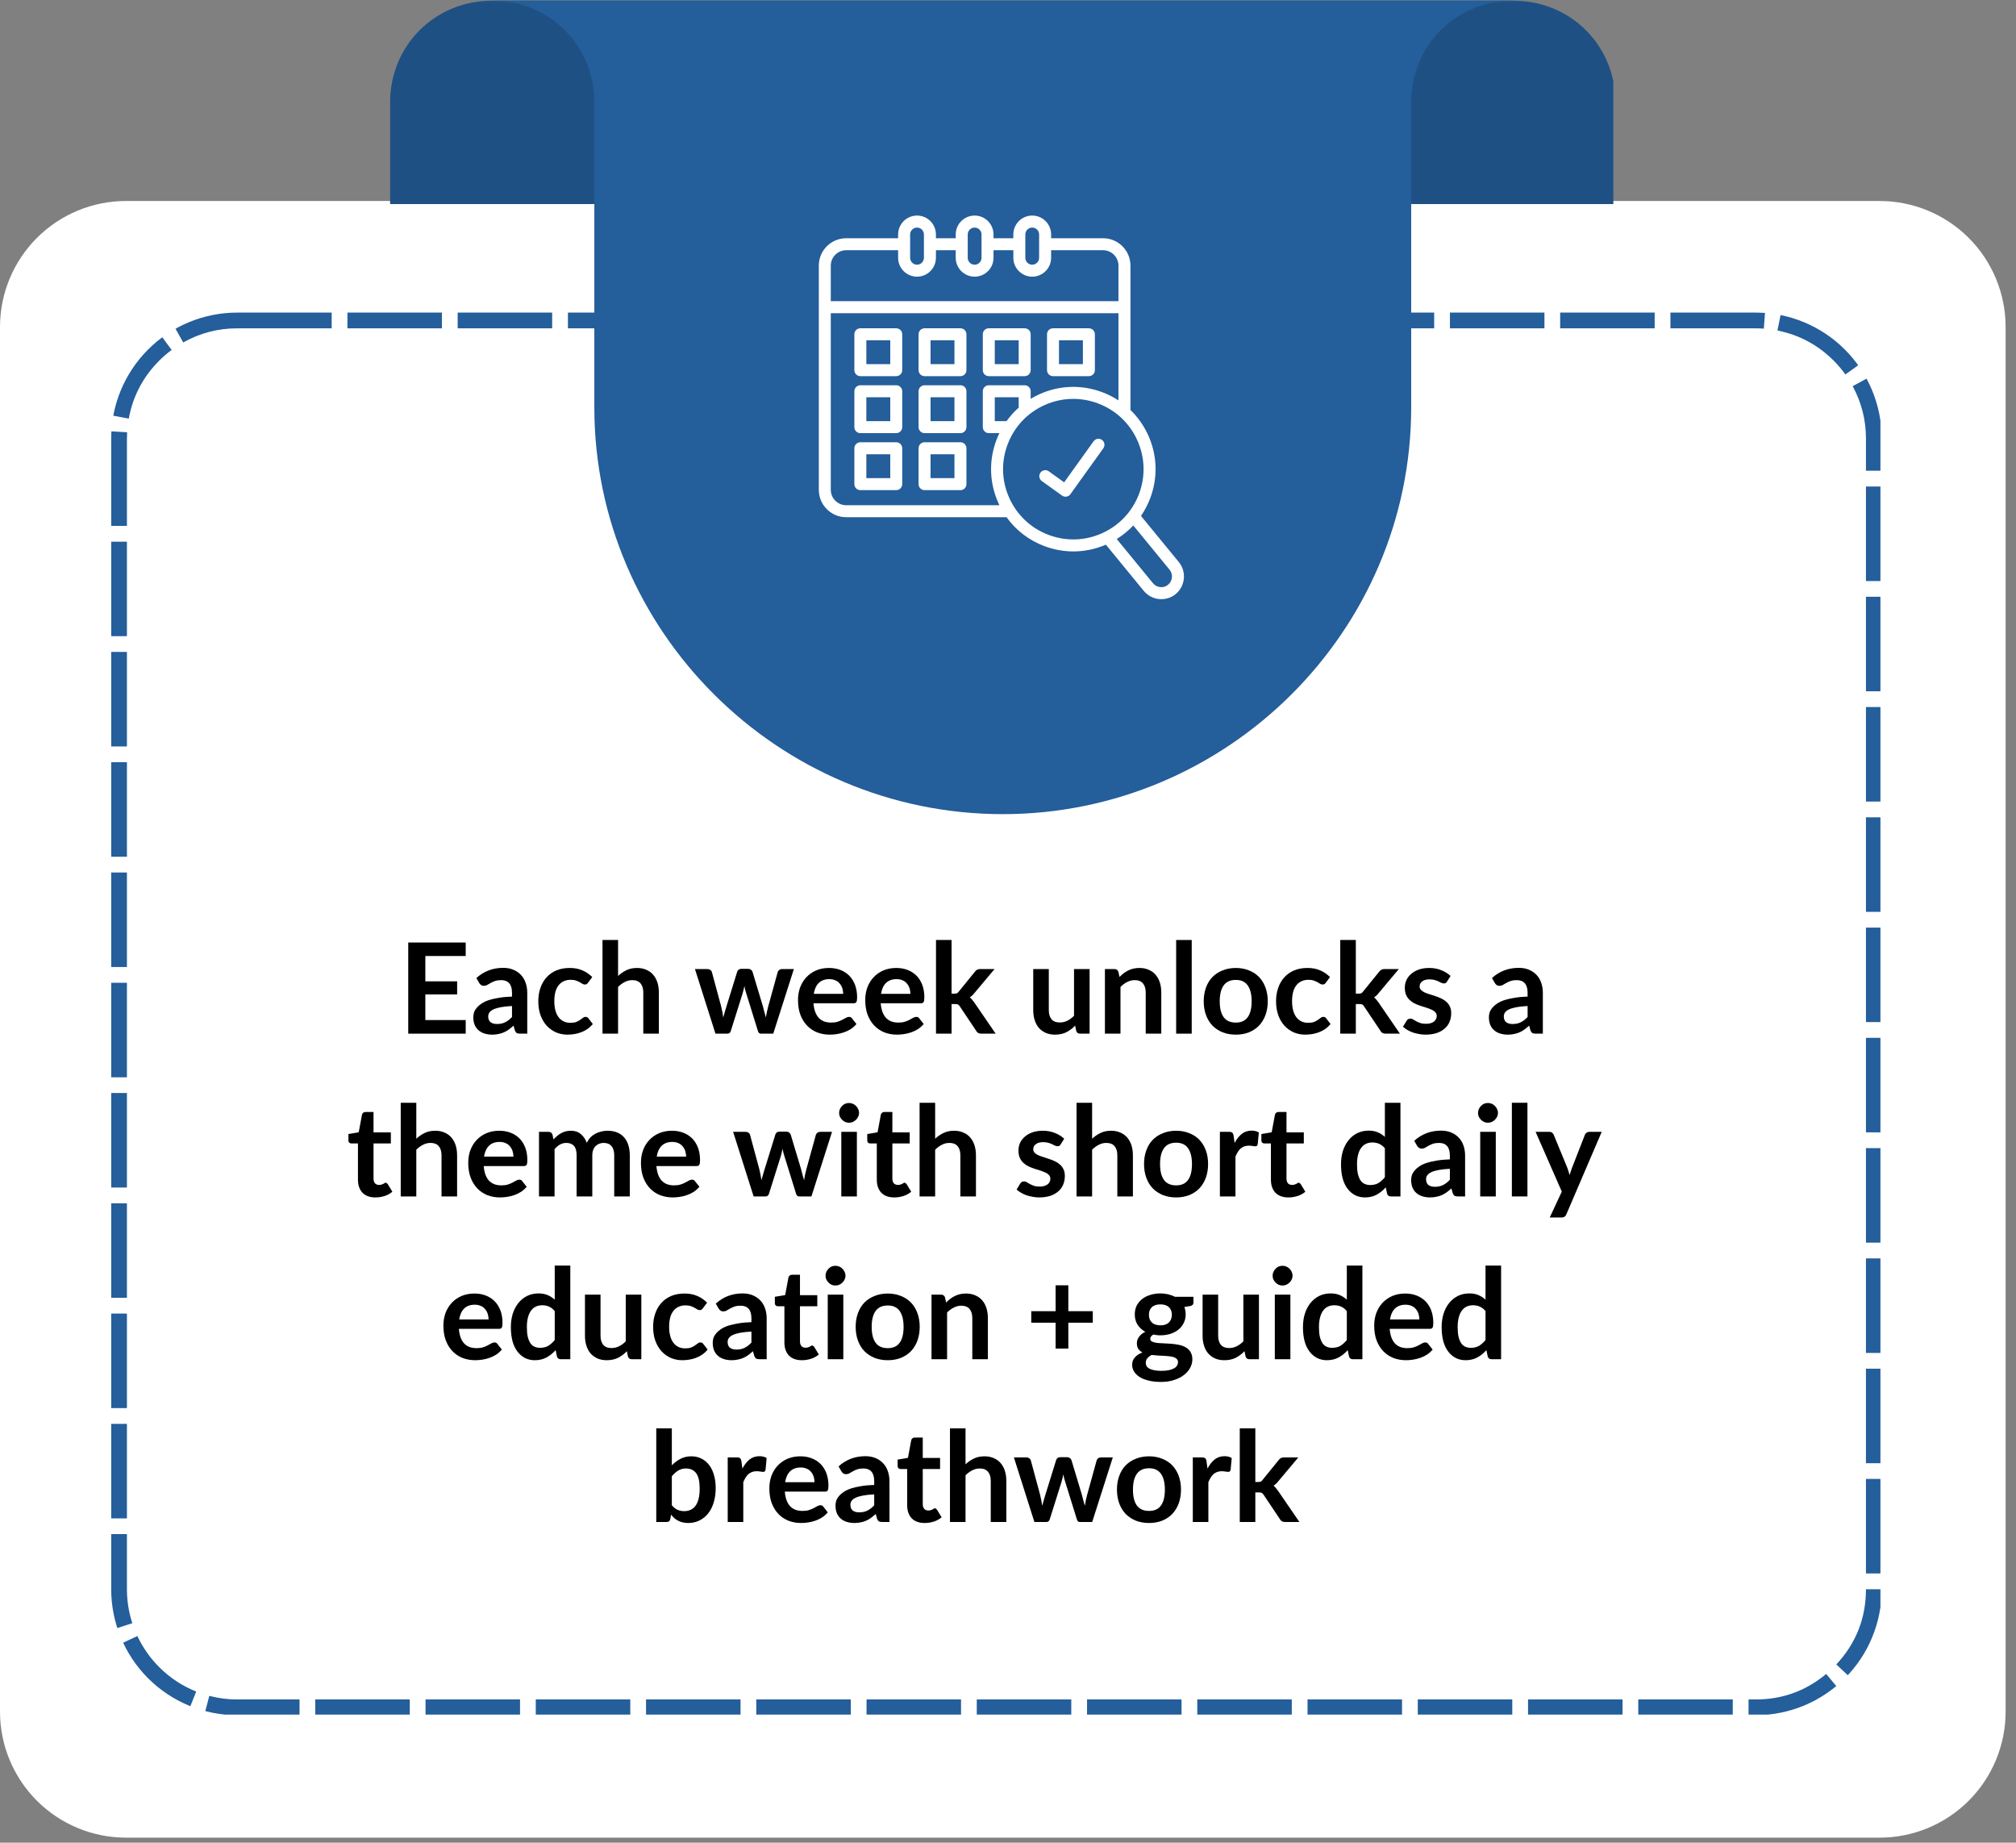 <svg xmlns="http://www.w3.org/2000/svg" xmlns:xlink="http://www.w3.org/1999/xlink" width="383" zoomAndPan="magnify" viewBox="0 0 287.25 262.5" height="350" preserveAspectRatio="xMidYMid meet" version="1.0"><rect x="0" y="0" width="287.25" height="262.5" fill="#808080" stroke="none"/><defs><filter x="0%" y="0%" width="100%" height="100%" id="21f140aafe"><feColorMatrix values="0 0 0 0 1 0 0 0 0 1 0 0 0 0 1 0 0 0 1 0" color-interpolation-filters="sRGB"/></filter><g/><clipPath id="2f1da6d914"><path d="M 0 28.633 L 285.977 28.633 L 285.977 261.785 L 0 261.785 Z M 0 28.633 " clip-rule="nonzero"/></clipPath><clipPath id="627fd5c08f"><path d="M 17.953 28.633 L 267.816 28.633 C 272.578 28.633 277.145 30.523 280.512 33.891 C 283.879 37.258 285.77 41.824 285.77 46.586 L 285.77 243.832 C 285.77 248.594 283.879 253.16 280.512 256.527 C 277.145 259.891 272.578 261.785 267.816 261.785 L 17.953 261.785 C 13.191 261.785 8.625 259.891 5.258 256.527 C 1.891 253.16 0 248.594 0 243.832 L 0 46.586 C 0 41.824 1.891 37.258 5.258 33.891 C 8.625 30.523 13.191 28.633 17.953 28.633 Z M 17.953 28.633 " clip-rule="nonzero"/></clipPath><clipPath id="d8cb9c31ee"><path d="M 0 0.633 L 285.812 0.633 L 285.812 233.785 L 0 233.785 Z M 0 0.633 " clip-rule="nonzero"/></clipPath><clipPath id="595ce3ac1c"><path d="M 17.953 0.633 L 267.816 0.633 C 272.578 0.633 277.145 2.523 280.512 5.891 C 283.879 9.258 285.77 13.824 285.77 18.586 L 285.77 215.832 C 285.77 220.594 283.879 225.16 280.512 228.527 C 277.145 231.891 272.578 233.785 267.816 233.785 L 17.953 233.785 C 13.191 233.785 8.625 231.891 5.258 228.527 C 1.891 225.16 0 220.594 0 215.832 L 0 18.586 C 0 13.824 1.891 9.258 5.258 5.891 C 8.625 2.523 13.191 0.633 17.953 0.633 Z M 17.953 0.633 " clip-rule="nonzero"/></clipPath><clipPath id="bdc8e9dd15"><rect x="0" width="286" y="0" height="234"/></clipPath><clipPath id="b0180e9555"><path d="M 15.844 44.531 L 267.934 44.531 L 267.934 244.258 L 15.844 244.258 Z M 15.844 44.531 " clip-rule="nonzero"/></clipPath><clipPath id="cbccf051db"><path d="M 33.793 44.531 L 250.164 44.531 C 254.926 44.531 259.492 46.422 262.859 49.789 C 266.227 53.156 268.117 57.723 268.117 62.484 L 268.117 226.391 C 268.117 231.148 266.227 235.715 262.859 239.082 C 259.492 242.449 254.926 244.34 250.164 244.34 L 33.793 244.34 C 29.035 244.34 24.469 242.449 21.102 239.082 C 17.734 235.715 15.844 231.148 15.844 226.391 L 15.844 62.484 C 15.844 57.723 17.734 53.156 21.102 49.789 C 24.469 46.422 29.035 44.531 33.793 44.531 Z M 33.793 44.531 " clip-rule="nonzero"/></clipPath><clipPath id="54bb6e84a4"><path d="M 55.586 0.094 L 229.879 0.094 L 229.879 30 L 55.586 30 Z M 55.586 0.094 " clip-rule="nonzero"/></clipPath><clipPath id="29d2ee166b"><path d="M 55.586 0.094 L 229.879 0.094 L 229.879 31 L 55.586 31 Z M 55.586 0.094 " clip-rule="nonzero"/></clipPath><mask id="1e986562e7"><g filter="url(#21f140aafe)"><rect x="-28.725" width="344.7" fill="#000000" y="-26.25" height="315" fill-opacity="0.15"/></g></mask><clipPath id="4adc69a0a5"><path d="M 0.586 0.094 L 174.879 0.094 L 174.879 30 L 0.586 30 Z M 0.586 0.094 " clip-rule="nonzero"/></clipPath><clipPath id="3d54281813"><rect x="0" width="175" y="0" height="31"/></clipPath><clipPath id="e74a7e00ed"><path d="M 70 0.094 L 216 0.094 L 216 116 L 70 116 Z M 70 0.094 " clip-rule="nonzero"/></clipPath><clipPath id="a5e3180ef5"><path d="M 116.664 30.688 L 169 30.688 L 169 85.293 L 116.664 85.293 Z M 116.664 30.688 " clip-rule="nonzero"/></clipPath></defs><g clip-path="url(#2f1da6d914)"><g clip-path="url(#627fd5c08f)"><g transform="matrix(1, 0, 0, 1, 0, 28)"><g clip-path="url(#bdc8e9dd15)"><g clip-path="url(#d8cb9c31ee)"><g clip-path="url(#595ce3ac1c)"><path fill="#ffffff" d="M 0 0.633 L 285.977 0.633 L 285.977 233.785 L 0 233.785 Z M 0 0.633 " fill-opacity="1" fill-rule="nonzero"/></g></g></g></g></g></g><g clip-path="url(#b0180e9555)"><g clip-path="url(#cbccf051db)"><path fill="#245e9b" d="M 49.504 42.285 L 62.969 42.285 L 62.969 46.773 L 49.504 46.773 Z M 65.211 42.285 L 78.676 42.285 L 78.676 46.773 L 65.211 46.773 Z M 80.922 42.285 L 94.387 42.285 L 94.387 46.773 L 80.922 46.773 Z M 96.629 42.285 L 110.094 42.285 L 110.094 46.773 L 96.629 46.773 Z M 112.34 42.285 L 125.805 42.285 L 125.805 46.773 L 112.34 46.773 Z M 128.047 42.285 L 141.512 42.285 L 141.512 46.773 L 128.047 46.773 Z M 143.758 42.285 L 157.223 42.285 L 157.223 46.773 L 143.758 46.773 Z M 159.465 42.285 L 172.93 42.285 L 172.93 46.773 L 159.465 46.773 Z M 175.176 42.285 L 188.641 42.285 L 188.641 46.773 L 175.176 46.773 Z M 190.883 42.285 L 204.348 42.285 L 204.348 46.773 L 190.883 46.773 Z M 206.594 42.285 L 220.059 42.285 L 220.059 46.773 L 206.594 46.773 Z M 222.301 42.285 L 235.766 42.285 L 235.766 46.773 L 222.301 46.773 Z M 238.012 42.285 L 250.164 42.285 C 250.66 42.285 251.156 42.305 251.648 42.34 L 251.32 46.816 C 250.934 46.789 250.551 46.773 250.164 46.773 L 238.012 46.773 Z M 254.145 42.684 C 258.133 43.484 261.566 45.324 264.445 48.203 C 265.23 48.988 265.945 49.832 266.59 50.734 L 262.941 53.344 C 262.438 52.645 261.883 51.988 261.27 51.375 C 259.035 49.137 256.363 47.707 253.262 47.082 Z M 267.93 52.875 C 269.551 55.875 270.359 59.074 270.359 62.484 L 270.359 67.059 L 265.871 67.059 L 265.871 62.484 C 265.871 59.832 265.242 57.344 263.98 55.012 Z M 270.359 69.305 L 270.359 82.77 L 265.871 82.77 L 265.871 69.305 Z M 270.359 85.012 L 270.359 98.477 L 265.871 98.477 L 265.871 85.012 Z M 270.359 100.723 L 270.359 114.188 L 265.871 114.188 L 265.871 100.723 Z M 270.359 116.43 L 270.359 129.895 L 265.871 129.895 L 265.871 116.43 Z M 270.359 132.141 L 270.359 145.605 L 265.871 145.605 L 265.871 132.141 Z M 270.359 147.848 L 270.359 161.312 L 265.871 161.312 L 265.871 147.848 Z M 270.359 163.559 L 270.359 177.023 L 265.871 177.023 L 265.871 163.559 Z M 270.359 179.266 L 270.359 192.73 L 265.871 192.73 L 265.871 179.266 Z M 270.359 194.977 L 270.359 208.441 L 265.871 208.441 L 265.871 194.977 Z M 270.359 210.684 L 270.359 224.148 L 265.871 224.148 L 265.871 210.684 Z M 270.359 226.395 C 270.359 231.703 268.547 236.297 264.922 240.176 L 261.645 237.109 C 264.461 234.094 265.871 230.523 265.871 226.395 Z M 263.078 241.918 C 259.336 245.031 255.031 246.586 250.164 246.586 L 249.141 246.586 L 249.141 242.098 L 250.164 242.098 C 253.949 242.098 257.297 240.887 260.207 238.465 Z M 246.895 246.586 L 233.43 246.586 L 233.43 242.098 L 246.895 242.098 Z M 231.188 246.586 L 217.723 246.586 L 217.723 242.098 L 231.188 242.098 Z M 215.477 246.586 L 202.012 246.586 L 202.012 242.098 L 215.477 242.098 Z M 199.77 246.586 L 186.305 246.586 L 186.305 242.098 L 199.77 242.098 Z M 184.059 246.586 L 170.594 246.586 L 170.594 242.098 L 184.059 242.098 Z M 168.352 246.586 L 154.887 246.586 L 154.887 242.098 L 168.352 242.098 Z M 152.641 246.586 L 139.176 246.586 L 139.176 242.098 L 152.641 242.098 Z M 136.934 246.586 L 123.469 246.586 L 123.469 242.098 L 136.934 242.098 Z M 121.223 246.586 L 107.758 246.586 L 107.758 242.098 L 121.223 242.098 Z M 105.516 246.586 L 92.051 246.586 L 92.051 242.098 L 105.516 242.098 Z M 89.805 246.586 L 76.34 246.586 L 76.34 242.098 L 89.805 242.098 Z M 74.098 246.586 L 60.633 246.586 L 60.633 242.098 L 74.098 242.098 Z M 58.387 246.586 L 44.922 246.586 L 44.922 242.098 L 58.387 242.098 Z M 42.68 246.586 L 33.793 246.586 C 32.062 246.586 30.359 246.367 28.688 245.93 L 29.82 241.586 C 31.125 241.926 32.449 242.098 33.793 242.098 L 42.68 242.098 Z M 26.289 245.141 C 23.723 244.113 21.465 242.621 19.512 240.672 C 17.848 239.004 16.512 237.102 15.512 234.969 L 19.574 233.062 C 20.352 234.723 21.391 236.199 22.688 237.496 C 24.207 239.016 25.961 240.172 27.957 240.973 Z M 14.582 232.621 C 13.926 230.594 13.598 228.52 13.598 226.391 L 13.598 218.543 L 18.086 218.543 L 18.086 226.391 C 18.086 228.047 18.344 229.66 18.852 231.234 Z M 13.598 216.301 L 13.598 202.836 L 18.086 202.836 L 18.086 216.301 Z M 13.598 200.59 L 13.598 187.125 L 18.086 187.125 L 18.086 200.59 Z M 13.598 184.883 L 13.598 171.418 L 18.086 171.418 L 18.086 184.883 Z M 13.598 169.172 L 13.598 155.707 L 18.086 155.707 L 18.086 169.172 Z M 13.598 153.465 L 13.598 140 L 18.086 140 L 18.086 153.465 Z M 13.598 137.754 L 13.598 124.289 L 18.086 124.289 L 18.086 137.754 Z M 13.598 122.047 L 13.598 108.582 L 18.086 108.582 L 18.086 122.047 Z M 13.598 106.336 L 13.598 92.871 L 18.086 92.871 L 18.086 106.336 Z M 13.598 90.629 L 13.598 77.164 L 18.086 77.164 L 18.086 90.629 Z M 13.598 74.918 L 13.598 62.484 C 13.598 62.094 13.609 61.707 13.633 61.32 L 18.113 61.578 C 18.094 61.879 18.086 62.18 18.086 62.484 L 18.086 74.918 Z M 13.934 58.812 C 14.695 54.699 16.555 51.16 19.512 48.203 C 20.223 47.492 20.98 46.84 21.789 46.242 L 24.457 49.852 C 23.828 50.316 23.238 50.824 22.688 51.375 C 20.387 53.68 18.938 56.43 18.348 59.629 Z M 23.906 44.875 C 26.977 43.148 30.273 42.285 33.793 42.285 L 47.258 42.285 L 47.258 46.773 L 33.793 46.773 C 31.055 46.773 28.492 47.445 26.105 48.785 Z M 23.906 44.875 " fill-opacity="1" fill-rule="nonzero"/></g></g><g clip-path="url(#54bb6e84a4)"><path fill="#245e9b" d="M 230.172 29.066 L 55.586 29.066 L 55.586 14.578 C 55.586 6.465 61.988 0.094 70.137 0.094 L 215.621 0.094 C 223.77 0.094 230.172 6.465 230.172 14.578 Z M 230.172 29.066 " fill-opacity="1" fill-rule="nonzero"/></g><g clip-path="url(#29d2ee166b)"><g mask="url(#1e986562e7)"><g transform="matrix(1, 0, 0, 1, 55, 0)"><g clip-path="url(#3d54281813)"><g clip-path="url(#4adc69a0a5)"><path fill="#000000" d="M 175.172 29.066 L 0.586 29.066 L 0.586 14.578 C 0.586 6.465 6.988 0.094 15.137 0.094 L 160.621 0.094 C 168.77 0.094 175.172 6.465 175.172 14.578 Z M 175.172 29.066 " fill-opacity="1" fill-rule="nonzero"/></g></g></g></g></g><g clip-path="url(#e74a7e00ed)"><path fill="#245e9b" d="M 201.074 0.094 L 70.137 0.094 C 78.281 0.094 84.684 6.465 84.684 14.578 L 84.684 58.035 C 84.684 89.906 110.871 115.98 142.879 115.98 C 174.887 115.98 201.074 89.906 201.074 58.035 L 201.074 14.578 C 201.074 6.465 207.477 0.094 215.621 0.094 Z M 201.074 0.094 " fill-opacity="1" fill-rule="nonzero"/></g><g clip-path="url(#a5e3180ef5)"><path fill="#ffffff" d="M 127.699 46.766 L 122.59 46.766 C 122.117 46.766 121.734 47.148 121.734 47.617 L 121.734 52.73 C 121.734 53.203 122.117 53.586 122.59 53.586 L 127.699 53.586 C 128.172 53.586 128.555 53.203 128.555 52.73 L 128.555 47.617 C 128.555 47.145 128.172 46.766 127.699 46.766 Z M 126.848 51.875 L 123.441 51.875 L 123.441 48.473 L 126.848 48.473 Z M 127.699 54.883 L 122.59 54.883 C 122.117 54.883 121.734 55.262 121.734 55.734 L 121.734 60.848 C 121.734 61.32 122.117 61.703 122.59 61.703 L 127.699 61.703 C 128.172 61.703 128.555 61.32 128.555 60.848 L 128.555 55.734 C 128.555 55.262 128.172 54.883 127.699 54.883 Z M 126.848 59.992 L 123.441 59.992 L 123.441 56.59 L 126.848 56.59 Z M 127.699 63 L 122.59 63 C 122.117 63 121.734 63.383 121.734 63.855 L 121.734 68.969 C 121.734 69.441 122.117 69.824 122.59 69.824 L 127.699 69.824 C 128.172 69.824 128.555 69.441 128.555 68.969 L 128.555 63.855 C 128.555 63.383 128.172 63 127.699 63 Z M 126.848 68.113 L 123.441 68.113 L 123.441 64.711 L 126.848 64.711 Z M 136.852 46.766 L 131.738 46.766 C 131.266 46.766 130.883 47.148 130.883 47.617 L 130.883 52.73 C 130.883 53.203 131.266 53.586 131.738 53.586 L 136.852 53.586 C 137.32 53.586 137.703 53.203 137.703 52.73 L 137.703 47.617 C 137.703 47.145 137.32 46.766 136.852 46.766 Z M 135.996 51.875 L 132.59 51.875 L 132.59 48.473 L 135.996 48.473 Z M 136.852 54.883 L 131.738 54.883 C 131.266 54.883 130.883 55.262 130.883 55.734 L 130.883 60.848 C 130.883 61.32 131.266 61.703 131.738 61.703 L 136.852 61.703 C 137.32 61.703 137.703 61.32 137.703 60.848 L 137.703 55.734 C 137.703 55.262 137.32 54.883 136.852 54.883 Z M 135.996 59.992 L 132.59 59.992 L 132.59 56.59 L 135.996 56.59 Z M 136.852 63 L 131.738 63 C 131.266 63 130.883 63.383 130.883 63.855 L 130.883 68.969 C 130.883 69.441 131.266 69.824 131.738 69.824 L 136.852 69.824 C 137.32 69.824 137.703 69.441 137.703 68.969 L 137.703 63.855 C 137.703 63.383 137.32 63 136.852 63 Z M 135.996 68.113 L 132.59 68.113 L 132.59 64.711 L 135.996 64.711 Z M 140.891 53.586 L 146 53.586 C 146.473 53.586 146.855 53.203 146.855 52.73 L 146.855 47.617 C 146.855 47.145 146.473 46.766 146 46.766 L 140.891 46.766 C 140.418 46.766 140.035 47.145 140.035 47.617 L 140.035 52.73 C 140.035 53.203 140.418 53.586 140.891 53.586 Z M 141.742 48.473 L 145.148 48.473 L 145.148 51.875 L 141.742 51.875 Z M 150.039 53.586 L 155.152 53.586 C 155.621 53.586 156.004 53.203 156.004 52.73 L 156.004 47.617 C 156.004 47.145 155.621 46.766 155.152 46.766 L 150.039 46.766 C 149.566 46.766 149.184 47.145 149.184 47.617 L 149.184 52.73 C 149.184 53.203 149.566 53.586 150.039 53.586 Z M 150.891 48.473 L 154.297 48.473 L 154.297 51.875 L 150.891 51.875 Z M 167.969 80.074 L 162.574 73.496 C 163.105 72.719 163.551 71.871 163.891 70.969 C 164.996 68.039 164.895 64.855 163.605 62.008 C 162.98 60.629 162.117 59.41 161.062 58.391 C 161.066 58.348 161.074 58.301 161.074 58.254 L 161.074 37.84 C 161.074 35.688 159.32 33.938 157.168 33.938 L 149.77 33.938 L 149.77 33.402 C 149.77 31.918 148.562 30.707 147.074 30.707 C 145.594 30.707 144.383 31.918 144.383 33.402 L 144.383 33.938 L 141.562 33.938 L 141.562 33.402 C 141.562 31.918 140.355 30.707 138.871 30.707 C 137.387 30.707 136.176 31.918 136.176 33.402 L 136.176 33.938 L 133.355 33.938 L 133.355 33.402 C 133.355 31.918 132.148 30.707 130.664 30.707 C 129.176 30.707 127.969 31.918 127.969 33.402 L 127.969 33.938 L 120.57 33.938 C 118.418 33.938 116.668 35.688 116.668 37.84 L 116.668 69.773 C 116.668 71.93 118.418 73.68 120.57 73.68 L 143.422 73.68 C 144.754 75.543 146.605 76.969 148.797 77.793 C 150.145 78.301 151.543 78.555 152.938 78.555 C 154.512 78.555 156.086 78.23 157.57 77.59 L 162.969 84.176 C 163.516 84.84 164.289 85.254 165.152 85.34 C 165.262 85.352 165.367 85.355 165.477 85.355 C 166.223 85.355 166.938 85.102 167.516 84.625 C 168.891 83.492 169.094 81.453 167.969 80.074 Z M 146.094 33.402 C 146.094 32.859 146.535 32.418 147.074 32.418 C 147.617 32.418 148.059 32.859 148.059 33.402 L 148.059 36.723 C 148.059 37.266 147.617 37.707 147.074 37.707 C 146.535 37.707 146.094 37.266 146.094 36.723 Z M 137.887 33.402 C 137.887 32.859 138.328 32.418 138.871 32.418 C 139.414 32.418 139.852 32.859 139.852 33.402 L 139.852 36.723 C 139.852 37.266 139.414 37.707 138.871 37.707 C 138.328 37.707 137.887 37.266 137.887 36.723 Z M 129.68 33.402 C 129.68 32.859 130.121 32.418 130.664 32.418 C 131.203 32.418 131.645 32.859 131.645 33.402 L 131.645 36.723 C 131.645 37.266 131.203 37.707 130.664 37.707 C 130.121 37.707 129.68 37.266 129.68 36.723 Z M 120.57 35.645 L 127.969 35.645 L 127.969 36.723 C 127.969 38.207 129.176 39.414 130.664 39.414 C 132.148 39.414 133.355 38.207 133.355 36.723 L 133.355 35.645 L 136.176 35.645 L 136.176 36.723 C 136.176 38.207 137.387 39.414 138.871 39.414 C 140.355 39.414 141.562 38.207 141.562 36.723 L 141.562 35.645 L 144.387 35.645 L 144.387 36.723 C 144.387 38.207 145.594 39.414 147.074 39.414 C 148.562 39.414 149.77 38.207 149.77 36.723 L 149.77 35.645 L 157.168 35.645 C 158.379 35.645 159.363 36.629 159.363 37.84 L 159.363 42.906 L 118.375 42.906 L 118.375 37.84 C 118.375 36.629 119.359 35.645 120.57 35.645 Z M 120.57 71.973 C 119.359 71.973 118.375 70.984 118.375 69.773 L 118.375 44.617 L 159.363 44.617 L 159.363 57.039 C 158.648 56.574 157.883 56.18 157.066 55.875 C 154.137 54.77 150.953 54.871 148.102 56.16 C 147.672 56.355 147.254 56.574 146.855 56.816 L 146.855 55.734 C 146.855 55.262 146.473 54.883 146 54.883 L 140.887 54.883 C 140.418 54.883 140.035 55.262 140.035 55.734 L 140.035 60.848 C 140.035 61.32 140.418 61.703 140.887 61.703 L 142.398 61.703 C 142.242 62.027 142.098 62.359 141.969 62.703 C 140.867 65.629 140.969 68.812 142.258 71.664 C 142.305 71.766 142.352 71.871 142.402 71.973 Z M 143.418 59.992 L 141.742 59.992 L 141.742 56.59 L 145.148 56.59 L 145.148 57.906 C 145.148 57.961 145.152 58.012 145.16 58.059 C 144.508 58.637 143.926 59.285 143.418 59.992 Z M 149.402 76.195 C 146.898 75.254 144.918 73.395 143.816 70.957 C 142.715 68.523 142.625 65.805 143.57 63.305 C 144.512 60.805 146.371 58.82 148.809 57.719 C 150.125 57.121 151.523 56.824 152.926 56.824 C 154.117 56.824 155.312 57.039 156.461 57.473 C 158.961 58.414 160.945 60.273 162.047 62.711 C 163.148 65.145 163.234 67.863 162.293 70.363 C 161.352 72.867 159.488 74.848 157.055 75.949 C 154.621 77.051 151.902 77.141 149.402 76.195 Z M 166.43 83.301 C 166.121 83.559 165.727 83.68 165.32 83.637 C 164.91 83.598 164.547 83.402 164.289 83.09 L 159.117 76.785 C 159.992 76.242 160.785 75.594 161.477 74.855 L 166.645 81.156 C 167.176 81.809 167.082 82.77 166.43 83.301 Z M 157.211 63.859 L 152.516 70.402 C 152.387 70.586 152.184 70.711 151.961 70.746 C 151.914 70.754 151.867 70.758 151.824 70.758 C 151.645 70.758 151.469 70.703 151.324 70.598 L 148.441 68.527 C 148.059 68.254 147.969 67.719 148.246 67.336 C 148.52 66.953 149.055 66.863 149.438 67.141 L 151.625 68.711 L 155.82 62.863 C 156.094 62.477 156.629 62.391 157.012 62.664 C 157.398 62.941 157.484 63.473 157.211 63.859 Z M 157.211 63.859 " fill-opacity="1" fill-rule="nonzero"/></g><g fill="#000000" fill-opacity="1"><g transform="translate(56.73, 147.251)"><g><path d="M 3.875 -11.062 L 3.875 -7.453 L 8.406 -7.453 L 8.406 -5.594 L 3.875 -5.594 L 3.875 -1.938 L 9.625 -1.938 L 9.625 0 L 1.438 0 L 1.438 -12.984 L 9.625 -12.984 L 9.625 -11.062 Z M 3.875 -11.062 "/></g></g></g><g fill="#000000" fill-opacity="1"><g transform="translate(67.001, 147.251)"><g><path d="M 5.953 -3.938 C 5.316 -3.906 4.781 -3.848 4.344 -3.766 C 3.906 -3.68 3.555 -3.578 3.297 -3.453 C 3.035 -3.328 2.848 -3.18 2.734 -3.016 C 2.617 -2.848 2.562 -2.664 2.562 -2.469 C 2.562 -2.082 2.676 -1.801 2.906 -1.625 C 3.133 -1.457 3.438 -1.375 3.812 -1.375 C 4.258 -1.375 4.648 -1.457 4.984 -1.625 C 5.316 -1.789 5.641 -2.039 5.953 -2.375 Z M 0.875 -7.922 C 1.938 -8.891 3.211 -9.375 4.703 -9.375 C 5.242 -9.375 5.723 -9.285 6.141 -9.109 C 6.566 -8.93 6.926 -8.688 7.219 -8.375 C 7.52 -8.062 7.742 -7.688 7.891 -7.25 C 8.047 -6.812 8.125 -6.332 8.125 -5.812 L 8.125 0 L 7.125 0 C 6.906 0 6.738 -0.031 6.625 -0.094 C 6.52 -0.156 6.43 -0.281 6.359 -0.469 L 6.172 -1.141 C 5.93 -0.93 5.703 -0.742 5.484 -0.578 C 5.266 -0.422 5.035 -0.289 4.797 -0.188 C 4.555 -0.082 4.301 -0.004 4.031 0.047 C 3.758 0.109 3.457 0.141 3.125 0.141 C 2.738 0.141 2.379 0.086 2.047 -0.016 C 1.711 -0.117 1.426 -0.273 1.188 -0.484 C 0.945 -0.691 0.758 -0.953 0.625 -1.266 C 0.5 -1.578 0.438 -1.941 0.438 -2.359 C 0.438 -2.586 0.473 -2.816 0.547 -3.047 C 0.629 -3.273 0.758 -3.492 0.938 -3.703 C 1.113 -3.91 1.344 -4.109 1.625 -4.297 C 1.906 -4.484 2.25 -4.645 2.656 -4.781 C 3.07 -4.914 3.551 -5.023 4.094 -5.109 C 4.633 -5.203 5.254 -5.258 5.953 -5.281 L 5.953 -5.812 C 5.953 -6.426 5.82 -6.879 5.562 -7.172 C 5.301 -7.473 4.922 -7.625 4.422 -7.625 C 4.066 -7.625 3.77 -7.582 3.531 -7.5 C 3.289 -7.414 3.082 -7.32 2.906 -7.219 C 2.727 -7.113 2.566 -7.02 2.422 -6.938 C 2.273 -6.852 2.113 -6.812 1.938 -6.812 C 1.781 -6.812 1.645 -6.852 1.531 -6.938 C 1.426 -7.02 1.344 -7.113 1.281 -7.219 Z M 0.875 -7.922 "/></g></g></g><g fill="#000000" fill-opacity="1"><g transform="translate(76.106, 147.251)"><g><path d="M 7.688 -7.266 C 7.625 -7.18 7.562 -7.113 7.5 -7.062 C 7.438 -7.02 7.344 -7 7.219 -7 C 7.113 -7 7.004 -7.031 6.891 -7.094 C 6.785 -7.164 6.656 -7.242 6.5 -7.328 C 6.352 -7.41 6.176 -7.488 5.969 -7.562 C 5.77 -7.633 5.516 -7.672 5.203 -7.672 C 4.816 -7.672 4.477 -7.598 4.188 -7.453 C 3.895 -7.316 3.648 -7.113 3.453 -6.844 C 3.254 -6.582 3.109 -6.266 3.016 -5.891 C 2.922 -5.516 2.875 -5.094 2.875 -4.625 C 2.875 -4.133 2.926 -3.695 3.031 -3.312 C 3.133 -2.926 3.285 -2.602 3.484 -2.344 C 3.68 -2.082 3.922 -1.883 4.203 -1.75 C 4.484 -1.613 4.801 -1.547 5.156 -1.547 C 5.508 -1.547 5.797 -1.586 6.016 -1.672 C 6.234 -1.766 6.414 -1.863 6.562 -1.969 C 6.707 -2.07 6.836 -2.164 6.953 -2.25 C 7.066 -2.344 7.191 -2.391 7.328 -2.391 C 7.504 -2.391 7.641 -2.32 7.734 -2.188 L 8.359 -1.375 C 8.117 -1.082 7.852 -0.836 7.562 -0.641 C 7.281 -0.453 6.984 -0.301 6.672 -0.188 C 6.367 -0.07 6.051 0.008 5.719 0.062 C 5.395 0.113 5.07 0.141 4.75 0.141 C 4.176 0.141 3.641 0.035 3.141 -0.172 C 2.641 -0.391 2.195 -0.703 1.812 -1.109 C 1.438 -1.516 1.141 -2.008 0.922 -2.594 C 0.703 -3.188 0.594 -3.863 0.594 -4.625 C 0.594 -5.301 0.691 -5.926 0.891 -6.5 C 1.086 -7.082 1.375 -7.582 1.75 -8 C 2.125 -8.426 2.586 -8.758 3.141 -9 C 3.703 -9.238 4.348 -9.359 5.078 -9.359 C 5.766 -9.359 6.363 -9.242 6.875 -9.016 C 7.395 -8.797 7.863 -8.477 8.281 -8.062 Z M 7.688 -7.266 "/></g></g></g><g fill="#000000" fill-opacity="1"><g transform="translate(84.754, 147.251)"><g><path d="M 3.312 -8.219 C 3.664 -8.551 4.055 -8.82 4.484 -9.031 C 4.922 -9.25 5.43 -9.359 6.016 -9.359 C 6.516 -9.359 6.957 -9.27 7.344 -9.094 C 7.738 -8.926 8.066 -8.688 8.328 -8.375 C 8.586 -8.07 8.785 -7.707 8.922 -7.281 C 9.055 -6.852 9.125 -6.379 9.125 -5.859 L 9.125 0 L 6.906 0 L 6.906 -5.859 C 6.906 -6.422 6.773 -6.852 6.516 -7.156 C 6.254 -7.469 5.863 -7.625 5.344 -7.625 C 4.957 -7.625 4.598 -7.535 4.266 -7.359 C 3.93 -7.191 3.613 -6.957 3.312 -6.656 L 3.312 0 L 1.094 0 L 1.094 -13.344 L 3.312 -13.344 Z M 3.312 -8.219 "/></g></g></g><g fill="#000000" fill-opacity="1"><g transform="translate(94.873, 147.251)"><g/></g></g><g fill="#000000" fill-opacity="1"><g transform="translate(98.865, 147.251)"><g><path d="M 14.25 -9.203 L 11.312 0 L 9.547 0 C 9.336 0 9.195 -0.129 9.125 -0.391 L 7.469 -5.719 C 7.414 -5.895 7.363 -6.07 7.312 -6.25 C 7.27 -6.426 7.234 -6.602 7.203 -6.781 C 7.172 -6.602 7.129 -6.422 7.078 -6.234 C 7.035 -6.055 6.988 -5.879 6.938 -5.703 L 5.266 -0.391 C 5.191 -0.129 5.031 0 4.781 0 L 3.078 0 L 0.156 -9.203 L 1.938 -9.203 C 2.094 -9.203 2.227 -9.16 2.344 -9.078 C 2.457 -9.004 2.531 -8.91 2.562 -8.797 L 3.891 -3.875 C 3.953 -3.602 4.008 -3.336 4.062 -3.078 C 4.113 -2.828 4.156 -2.57 4.188 -2.312 C 4.258 -2.57 4.332 -2.828 4.406 -3.078 C 4.477 -3.336 4.555 -3.602 4.641 -3.875 L 6.172 -8.812 C 6.203 -8.938 6.27 -9.035 6.375 -9.109 C 6.477 -9.191 6.609 -9.234 6.766 -9.234 L 7.734 -9.234 C 7.891 -9.234 8.02 -9.191 8.125 -9.109 C 8.238 -9.035 8.316 -8.938 8.359 -8.812 L 9.844 -3.875 C 9.914 -3.602 9.984 -3.336 10.047 -3.078 C 10.117 -2.816 10.191 -2.562 10.266 -2.312 C 10.336 -2.812 10.445 -3.332 10.594 -3.875 L 11.953 -8.797 C 11.992 -8.91 12.066 -9.004 12.172 -9.078 C 12.273 -9.16 12.406 -9.203 12.562 -9.203 Z M 14.25 -9.203 "/></g></g></g><g fill="#000000" fill-opacity="1"><g transform="translate(113.11, 147.251)"><g><path d="M 7.031 -5.672 C 7.031 -5.953 6.988 -6.219 6.906 -6.469 C 6.82 -6.727 6.695 -6.953 6.531 -7.141 C 6.375 -7.336 6.172 -7.488 5.922 -7.594 C 5.68 -7.707 5.395 -7.766 5.062 -7.766 C 4.426 -7.766 3.922 -7.582 3.547 -7.219 C 3.18 -6.852 2.945 -6.336 2.844 -5.672 Z M 2.797 -4.328 C 2.836 -3.859 2.922 -3.445 3.047 -3.094 C 3.18 -2.75 3.352 -2.461 3.562 -2.234 C 3.781 -2.016 4.035 -1.848 4.328 -1.734 C 4.629 -1.629 4.961 -1.578 5.328 -1.578 C 5.68 -1.578 5.988 -1.617 6.25 -1.703 C 6.508 -1.785 6.734 -1.879 6.922 -1.984 C 7.117 -2.086 7.289 -2.18 7.438 -2.266 C 7.594 -2.348 7.738 -2.391 7.875 -2.391 C 8.062 -2.391 8.195 -2.32 8.281 -2.188 L 8.922 -1.375 C 8.672 -1.082 8.395 -0.836 8.094 -0.641 C 7.789 -0.453 7.473 -0.301 7.141 -0.188 C 6.805 -0.07 6.469 0.008 6.125 0.062 C 5.781 0.113 5.445 0.141 5.125 0.141 C 4.488 0.141 3.895 0.035 3.344 -0.172 C 2.789 -0.391 2.312 -0.707 1.906 -1.125 C 1.5 -1.539 1.176 -2.055 0.938 -2.672 C 0.707 -3.285 0.594 -3.992 0.594 -4.797 C 0.594 -5.43 0.691 -6.023 0.891 -6.578 C 1.098 -7.129 1.391 -7.609 1.766 -8.016 C 2.148 -8.43 2.613 -8.758 3.156 -9 C 3.707 -9.238 4.328 -9.359 5.016 -9.359 C 5.598 -9.359 6.133 -9.266 6.625 -9.078 C 7.113 -8.891 7.535 -8.617 7.891 -8.266 C 8.242 -7.91 8.52 -7.473 8.719 -6.953 C 8.914 -6.43 9.016 -5.836 9.016 -5.172 C 9.016 -4.836 8.977 -4.613 8.906 -4.5 C 8.844 -4.383 8.707 -4.328 8.5 -4.328 Z M 2.797 -4.328 "/></g></g></g><g fill="#000000" fill-opacity="1"><g transform="translate(122.691, 147.251)"><g><path d="M 7.031 -5.672 C 7.031 -5.953 6.988 -6.219 6.906 -6.469 C 6.82 -6.727 6.695 -6.953 6.531 -7.141 C 6.375 -7.336 6.172 -7.488 5.922 -7.594 C 5.68 -7.707 5.395 -7.766 5.062 -7.766 C 4.426 -7.766 3.922 -7.582 3.547 -7.219 C 3.18 -6.852 2.945 -6.336 2.844 -5.672 Z M 2.797 -4.328 C 2.836 -3.859 2.922 -3.445 3.047 -3.094 C 3.18 -2.75 3.352 -2.461 3.562 -2.234 C 3.781 -2.016 4.035 -1.848 4.328 -1.734 C 4.629 -1.629 4.961 -1.578 5.328 -1.578 C 5.68 -1.578 5.988 -1.617 6.25 -1.703 C 6.508 -1.785 6.734 -1.879 6.922 -1.984 C 7.117 -2.086 7.289 -2.18 7.438 -2.266 C 7.594 -2.348 7.738 -2.391 7.875 -2.391 C 8.062 -2.391 8.195 -2.32 8.281 -2.188 L 8.922 -1.375 C 8.672 -1.082 8.395 -0.836 8.094 -0.641 C 7.789 -0.453 7.473 -0.301 7.141 -0.188 C 6.805 -0.07 6.469 0.008 6.125 0.062 C 5.781 0.113 5.445 0.141 5.125 0.141 C 4.488 0.141 3.895 0.035 3.344 -0.172 C 2.789 -0.391 2.312 -0.707 1.906 -1.125 C 1.5 -1.539 1.176 -2.055 0.938 -2.672 C 0.707 -3.285 0.594 -3.992 0.594 -4.797 C 0.594 -5.43 0.691 -6.023 0.891 -6.578 C 1.098 -7.129 1.391 -7.609 1.766 -8.016 C 2.148 -8.43 2.613 -8.758 3.156 -9 C 3.707 -9.238 4.328 -9.359 5.016 -9.359 C 5.598 -9.359 6.133 -9.266 6.625 -9.078 C 7.113 -8.891 7.535 -8.617 7.891 -8.266 C 8.242 -7.91 8.52 -7.473 8.719 -6.953 C 8.914 -6.43 9.016 -5.836 9.016 -5.172 C 9.016 -4.836 8.977 -4.613 8.906 -4.5 C 8.844 -4.383 8.707 -4.328 8.5 -4.328 Z M 2.797 -4.328 "/></g></g></g><g fill="#000000" fill-opacity="1"><g transform="translate(132.272, 147.251)"><g><path d="M 3.312 -13.344 L 3.312 -5.703 L 3.719 -5.703 C 3.875 -5.703 3.992 -5.719 4.078 -5.75 C 4.16 -5.789 4.25 -5.875 4.344 -6 L 6.641 -8.828 C 6.734 -8.953 6.836 -9.047 6.953 -9.109 C 7.066 -9.172 7.219 -9.203 7.406 -9.203 L 9.438 -9.203 L 6.578 -5.797 C 6.367 -5.523 6.145 -5.316 5.906 -5.172 C 6.031 -5.078 6.141 -4.969 6.234 -4.844 C 6.336 -4.727 6.438 -4.602 6.531 -4.469 L 9.594 0 L 7.594 0 C 7.414 0 7.266 -0.023 7.141 -0.078 C 7.016 -0.141 6.91 -0.242 6.828 -0.391 L 4.484 -3.891 C 4.398 -4.023 4.312 -4.113 4.219 -4.156 C 4.125 -4.195 3.988 -4.219 3.812 -4.219 L 3.312 -4.219 L 3.312 0 L 1.094 0 L 1.094 -13.344 Z M 3.312 -13.344 "/></g></g></g><g fill="#000000" fill-opacity="1"><g transform="translate(141.862, 147.251)"><g/></g></g><g fill="#000000" fill-opacity="1"><g transform="translate(146.221, 147.251)"><g><path d="M 9.031 -9.203 L 9.031 0 L 7.672 0 C 7.379 0 7.195 -0.133 7.125 -0.406 L 6.969 -1.141 C 6.594 -0.754 6.176 -0.441 5.719 -0.203 C 5.258 0.023 4.723 0.141 4.109 0.141 C 3.609 0.141 3.164 0.055 2.781 -0.109 C 2.395 -0.285 2.066 -0.523 1.797 -0.828 C 1.535 -1.141 1.336 -1.508 1.203 -1.938 C 1.066 -2.363 1 -2.836 1 -3.359 L 1 -9.203 L 3.219 -9.203 L 3.219 -3.359 C 3.219 -2.797 3.348 -2.359 3.609 -2.047 C 3.867 -1.742 4.258 -1.594 4.781 -1.594 C 5.164 -1.594 5.523 -1.676 5.859 -1.844 C 6.191 -2.008 6.508 -2.242 6.812 -2.547 L 6.812 -9.203 Z M 9.031 -9.203 "/></g></g></g><g fill="#000000" fill-opacity="1"><g transform="translate(156.34, 147.251)"><g><path d="M 3.172 -8.078 C 3.359 -8.266 3.551 -8.438 3.75 -8.594 C 3.957 -8.75 4.176 -8.883 4.406 -9 C 4.633 -9.113 4.879 -9.203 5.141 -9.266 C 5.41 -9.328 5.703 -9.359 6.016 -9.359 C 6.516 -9.359 6.957 -9.27 7.344 -9.094 C 7.738 -8.926 8.066 -8.688 8.328 -8.375 C 8.586 -8.07 8.785 -7.707 8.922 -7.281 C 9.055 -6.852 9.125 -6.379 9.125 -5.859 L 9.125 0 L 6.906 0 L 6.906 -5.859 C 6.906 -6.422 6.773 -6.852 6.516 -7.156 C 6.254 -7.469 5.863 -7.625 5.344 -7.625 C 4.957 -7.625 4.598 -7.535 4.266 -7.359 C 3.93 -7.191 3.613 -6.957 3.312 -6.656 L 3.312 0 L 1.094 0 L 1.094 -9.203 L 2.453 -9.203 C 2.734 -9.203 2.922 -9.07 3.016 -8.812 Z M 3.172 -8.078 "/></g></g></g><g fill="#000000" fill-opacity="1"><g transform="translate(166.459, 147.251)"><g><path d="M 3.344 -13.344 L 3.344 0 L 1.125 0 L 1.125 -13.344 Z M 3.344 -13.344 "/></g></g></g><g fill="#000000" fill-opacity="1"><g transform="translate(170.918, 147.251)"><g><path d="M 5.172 -9.359 C 5.848 -9.359 6.469 -9.242 7.031 -9.016 C 7.594 -8.797 8.07 -8.484 8.469 -8.078 C 8.863 -7.672 9.172 -7.172 9.391 -6.578 C 9.609 -5.992 9.719 -5.344 9.719 -4.625 C 9.719 -3.895 9.609 -3.234 9.391 -2.641 C 9.172 -2.055 8.863 -1.555 8.469 -1.141 C 8.07 -0.734 7.594 -0.414 7.031 -0.188 C 6.469 0.031 5.848 0.141 5.172 0.141 C 4.484 0.141 3.859 0.031 3.297 -0.188 C 2.734 -0.414 2.25 -0.734 1.844 -1.141 C 1.445 -1.555 1.141 -2.055 0.922 -2.641 C 0.703 -3.234 0.594 -3.895 0.594 -4.625 C 0.594 -5.344 0.703 -5.992 0.922 -6.578 C 1.141 -7.172 1.445 -7.672 1.844 -8.078 C 2.25 -8.484 2.734 -8.797 3.297 -9.016 C 3.859 -9.242 4.484 -9.359 5.172 -9.359 Z M 5.172 -1.578 C 5.93 -1.578 6.492 -1.832 6.859 -2.344 C 7.234 -2.852 7.422 -3.609 7.422 -4.609 C 7.422 -5.598 7.234 -6.352 6.859 -6.875 C 6.492 -7.395 5.93 -7.656 5.172 -7.656 C 4.391 -7.656 3.812 -7.395 3.438 -6.875 C 3.062 -6.352 2.875 -5.598 2.875 -4.609 C 2.875 -3.617 3.062 -2.863 3.438 -2.344 C 3.812 -1.832 4.391 -1.578 5.172 -1.578 Z M 5.172 -1.578 "/></g></g></g><g fill="#000000" fill-opacity="1"><g transform="translate(181.225, 147.251)"><g><path d="M 7.688 -7.266 C 7.625 -7.18 7.562 -7.113 7.5 -7.062 C 7.438 -7.02 7.344 -7 7.219 -7 C 7.113 -7 7.004 -7.031 6.891 -7.094 C 6.785 -7.164 6.656 -7.242 6.5 -7.328 C 6.352 -7.41 6.176 -7.488 5.969 -7.562 C 5.77 -7.633 5.516 -7.672 5.203 -7.672 C 4.816 -7.672 4.477 -7.598 4.188 -7.453 C 3.895 -7.316 3.648 -7.113 3.453 -6.844 C 3.254 -6.582 3.109 -6.266 3.016 -5.891 C 2.922 -5.516 2.875 -5.094 2.875 -4.625 C 2.875 -4.133 2.926 -3.695 3.031 -3.312 C 3.133 -2.926 3.285 -2.602 3.484 -2.344 C 3.68 -2.082 3.922 -1.883 4.203 -1.75 C 4.484 -1.613 4.801 -1.547 5.156 -1.547 C 5.508 -1.547 5.797 -1.586 6.016 -1.672 C 6.234 -1.766 6.414 -1.863 6.562 -1.969 C 6.707 -2.07 6.836 -2.164 6.953 -2.25 C 7.066 -2.344 7.191 -2.391 7.328 -2.391 C 7.504 -2.391 7.641 -2.32 7.734 -2.188 L 8.359 -1.375 C 8.117 -1.082 7.852 -0.836 7.562 -0.641 C 7.281 -0.453 6.984 -0.301 6.672 -0.188 C 6.367 -0.07 6.051 0.008 5.719 0.062 C 5.395 0.113 5.07 0.141 4.75 0.141 C 4.176 0.141 3.641 0.035 3.141 -0.172 C 2.641 -0.391 2.195 -0.703 1.812 -1.109 C 1.438 -1.516 1.141 -2.008 0.922 -2.594 C 0.703 -3.188 0.594 -3.863 0.594 -4.625 C 0.594 -5.301 0.691 -5.926 0.891 -6.5 C 1.086 -7.082 1.375 -7.582 1.75 -8 C 2.125 -8.426 2.586 -8.758 3.141 -9 C 3.703 -9.238 4.348 -9.359 5.078 -9.359 C 5.766 -9.359 6.363 -9.242 6.875 -9.016 C 7.395 -8.797 7.863 -8.477 8.281 -8.062 Z M 7.688 -7.266 "/></g></g></g><g fill="#000000" fill-opacity="1"><g transform="translate(189.873, 147.251)"><g><path d="M 3.312 -13.344 L 3.312 -5.703 L 3.719 -5.703 C 3.875 -5.703 3.992 -5.719 4.078 -5.75 C 4.16 -5.789 4.25 -5.875 4.344 -6 L 6.641 -8.828 C 6.734 -8.953 6.836 -9.047 6.953 -9.109 C 7.066 -9.172 7.219 -9.203 7.406 -9.203 L 9.438 -9.203 L 6.578 -5.797 C 6.367 -5.523 6.145 -5.316 5.906 -5.172 C 6.031 -5.078 6.141 -4.969 6.234 -4.844 C 6.336 -4.727 6.438 -4.602 6.531 -4.469 L 9.594 0 L 7.594 0 C 7.414 0 7.266 -0.023 7.141 -0.078 C 7.016 -0.141 6.91 -0.242 6.828 -0.391 L 4.484 -3.891 C 4.398 -4.023 4.312 -4.113 4.219 -4.156 C 4.125 -4.195 3.988 -4.219 3.812 -4.219 L 3.312 -4.219 L 3.312 0 L 1.094 0 L 1.094 -13.344 Z M 3.312 -13.344 "/></g></g></g><g fill="#000000" fill-opacity="1"><g transform="translate(199.463, 147.251)"><g><path d="M 6.719 -7.422 C 6.656 -7.316 6.586 -7.242 6.516 -7.203 C 6.453 -7.172 6.375 -7.156 6.281 -7.156 C 6.164 -7.156 6.047 -7.18 5.922 -7.234 C 5.805 -7.297 5.664 -7.363 5.5 -7.438 C 5.344 -7.52 5.16 -7.586 4.953 -7.641 C 4.742 -7.703 4.5 -7.734 4.219 -7.734 C 3.781 -7.734 3.438 -7.641 3.188 -7.453 C 2.938 -7.273 2.812 -7.035 2.812 -6.734 C 2.812 -6.535 2.875 -6.367 3 -6.234 C 3.133 -6.098 3.305 -5.977 3.516 -5.875 C 3.734 -5.781 3.977 -5.691 4.25 -5.609 C 4.52 -5.523 4.789 -5.438 5.062 -5.344 C 5.344 -5.25 5.617 -5.141 5.891 -5.016 C 6.16 -4.891 6.398 -4.734 6.609 -4.547 C 6.828 -4.359 7 -4.129 7.125 -3.859 C 7.25 -3.598 7.312 -3.285 7.312 -2.922 C 7.312 -2.473 7.234 -2.062 7.078 -1.688 C 6.922 -1.312 6.688 -0.988 6.375 -0.719 C 6.062 -0.445 5.676 -0.234 5.219 -0.078 C 4.758 0.066 4.234 0.141 3.641 0.141 C 3.316 0.141 3.004 0.109 2.703 0.047 C 2.398 -0.004 2.109 -0.078 1.828 -0.172 C 1.555 -0.273 1.301 -0.395 1.062 -0.531 C 0.82 -0.676 0.613 -0.828 0.438 -0.984 L 0.953 -1.828 C 1.016 -1.93 1.086 -2.008 1.172 -2.062 C 1.266 -2.113 1.383 -2.141 1.531 -2.141 C 1.664 -2.141 1.789 -2.098 1.906 -2.016 C 2.031 -1.941 2.172 -1.859 2.328 -1.766 C 2.492 -1.68 2.688 -1.598 2.906 -1.516 C 3.125 -1.441 3.406 -1.406 3.75 -1.406 C 4.008 -1.406 4.234 -1.438 4.422 -1.5 C 4.609 -1.562 4.766 -1.645 4.891 -1.75 C 5.016 -1.852 5.102 -1.973 5.156 -2.109 C 5.219 -2.242 5.25 -2.379 5.25 -2.516 C 5.25 -2.734 5.18 -2.91 5.047 -3.047 C 4.922 -3.191 4.75 -3.312 4.531 -3.406 C 4.32 -3.508 4.082 -3.602 3.812 -3.688 C 3.539 -3.77 3.258 -3.859 2.969 -3.953 C 2.688 -4.047 2.41 -4.156 2.141 -4.281 C 1.867 -4.414 1.625 -4.582 1.406 -4.781 C 1.195 -4.977 1.023 -5.219 0.891 -5.5 C 0.766 -5.789 0.703 -6.141 0.703 -6.547 C 0.703 -6.922 0.773 -7.273 0.922 -7.609 C 1.078 -7.953 1.301 -8.25 1.594 -8.5 C 1.883 -8.758 2.242 -8.969 2.672 -9.125 C 3.109 -9.281 3.613 -9.359 4.188 -9.359 C 4.82 -9.359 5.398 -9.25 5.922 -9.031 C 6.441 -8.82 6.875 -8.551 7.219 -8.219 Z M 6.719 -7.422 "/></g></g></g><g fill="#000000" fill-opacity="1"><g transform="translate(207.348, 147.251)"><g/></g></g><g fill="#000000" fill-opacity="1"><g transform="translate(211.708, 147.251)"><g><path d="M 5.953 -3.938 C 5.316 -3.906 4.781 -3.848 4.344 -3.766 C 3.906 -3.68 3.555 -3.578 3.297 -3.453 C 3.035 -3.328 2.848 -3.18 2.734 -3.016 C 2.617 -2.848 2.562 -2.664 2.562 -2.469 C 2.562 -2.082 2.676 -1.801 2.906 -1.625 C 3.133 -1.457 3.438 -1.375 3.812 -1.375 C 4.258 -1.375 4.648 -1.457 4.984 -1.625 C 5.316 -1.789 5.641 -2.039 5.953 -2.375 Z M 0.875 -7.922 C 1.938 -8.891 3.211 -9.375 4.703 -9.375 C 5.242 -9.375 5.723 -9.285 6.141 -9.109 C 6.566 -8.93 6.926 -8.688 7.219 -8.375 C 7.52 -8.062 7.742 -7.688 7.891 -7.25 C 8.047 -6.812 8.125 -6.332 8.125 -5.812 L 8.125 0 L 7.125 0 C 6.906 0 6.738 -0.031 6.625 -0.094 C 6.52 -0.156 6.43 -0.281 6.359 -0.469 L 6.172 -1.141 C 5.93 -0.93 5.703 -0.742 5.484 -0.578 C 5.266 -0.422 5.035 -0.289 4.797 -0.188 C 4.555 -0.082 4.301 -0.004 4.031 0.047 C 3.758 0.109 3.457 0.141 3.125 0.141 C 2.738 0.141 2.379 0.086 2.047 -0.016 C 1.711 -0.117 1.426 -0.273 1.188 -0.484 C 0.945 -0.691 0.758 -0.953 0.625 -1.266 C 0.5 -1.578 0.438 -1.941 0.438 -2.359 C 0.438 -2.586 0.473 -2.816 0.547 -3.047 C 0.629 -3.273 0.758 -3.492 0.938 -3.703 C 1.113 -3.91 1.344 -4.109 1.625 -4.297 C 1.906 -4.484 2.25 -4.645 2.656 -4.781 C 3.07 -4.914 3.551 -5.023 4.094 -5.109 C 4.633 -5.203 5.254 -5.258 5.953 -5.281 L 5.953 -5.812 C 5.953 -6.426 5.82 -6.879 5.562 -7.172 C 5.301 -7.473 4.922 -7.625 4.422 -7.625 C 4.066 -7.625 3.77 -7.582 3.531 -7.5 C 3.289 -7.414 3.082 -7.32 2.906 -7.219 C 2.727 -7.113 2.566 -7.02 2.422 -6.938 C 2.273 -6.852 2.113 -6.812 1.938 -6.812 C 1.781 -6.812 1.645 -6.852 1.531 -6.938 C 1.426 -7.02 1.344 -7.113 1.281 -7.219 Z M 0.875 -7.922 "/></g></g></g><g fill="#000000" fill-opacity="1"><g transform="translate(49.331, 170.44)"><g><path d="M 4.172 0.141 C 3.367 0.141 2.75 -0.082 2.312 -0.531 C 1.883 -0.988 1.672 -1.613 1.672 -2.406 L 1.672 -7.547 L 0.734 -7.547 C 0.617 -7.547 0.52 -7.582 0.438 -7.656 C 0.352 -7.738 0.312 -7.859 0.312 -8.016 L 0.312 -8.891 L 1.781 -9.141 L 2.25 -11.656 C 2.281 -11.77 2.336 -11.859 2.422 -11.922 C 2.504 -11.992 2.613 -12.031 2.75 -12.031 L 3.891 -12.031 L 3.891 -9.125 L 6.359 -9.125 L 6.359 -7.547 L 3.891 -7.547 L 3.891 -2.562 C 3.891 -2.27 3.957 -2.039 4.094 -1.875 C 4.238 -1.719 4.438 -1.641 4.688 -1.641 C 4.82 -1.641 4.938 -1.656 5.031 -1.688 C 5.125 -1.719 5.203 -1.75 5.266 -1.781 C 5.336 -1.82 5.398 -1.859 5.453 -1.891 C 5.504 -1.93 5.562 -1.953 5.625 -1.953 C 5.688 -1.953 5.738 -1.93 5.781 -1.891 C 5.82 -1.859 5.867 -1.812 5.922 -1.75 L 6.578 -0.672 C 6.254 -0.398 5.883 -0.195 5.469 -0.062 C 5.051 0.07 4.617 0.141 4.172 0.141 Z M 4.172 0.141 "/></g></g></g><g fill="#000000" fill-opacity="1"><g transform="translate(56.005, 170.44)"><g><path d="M 3.312 -8.219 C 3.664 -8.551 4.055 -8.82 4.484 -9.031 C 4.922 -9.25 5.43 -9.359 6.016 -9.359 C 6.516 -9.359 6.957 -9.27 7.344 -9.094 C 7.738 -8.926 8.066 -8.688 8.328 -8.375 C 8.586 -8.07 8.785 -7.707 8.922 -7.281 C 9.055 -6.852 9.125 -6.379 9.125 -5.859 L 9.125 0 L 6.906 0 L 6.906 -5.859 C 6.906 -6.422 6.773 -6.852 6.516 -7.156 C 6.254 -7.469 5.863 -7.625 5.344 -7.625 C 4.957 -7.625 4.598 -7.535 4.266 -7.359 C 3.93 -7.191 3.613 -6.957 3.312 -6.656 L 3.312 0 L 1.094 0 L 1.094 -13.344 L 3.312 -13.344 Z M 3.312 -8.219 "/></g></g></g><g fill="#000000" fill-opacity="1"><g transform="translate(66.124, 170.44)"><g><path d="M 7.031 -5.672 C 7.031 -5.953 6.988 -6.219 6.906 -6.469 C 6.82 -6.727 6.695 -6.953 6.531 -7.141 C 6.375 -7.336 6.172 -7.488 5.922 -7.594 C 5.68 -7.707 5.395 -7.766 5.062 -7.766 C 4.426 -7.766 3.922 -7.582 3.547 -7.219 C 3.18 -6.852 2.945 -6.336 2.844 -5.672 Z M 2.797 -4.328 C 2.836 -3.859 2.922 -3.445 3.047 -3.094 C 3.18 -2.75 3.352 -2.461 3.562 -2.234 C 3.781 -2.016 4.035 -1.848 4.328 -1.734 C 4.629 -1.629 4.961 -1.578 5.328 -1.578 C 5.68 -1.578 5.988 -1.617 6.25 -1.703 C 6.508 -1.785 6.734 -1.879 6.922 -1.984 C 7.117 -2.086 7.289 -2.18 7.438 -2.266 C 7.594 -2.348 7.738 -2.391 7.875 -2.391 C 8.062 -2.391 8.195 -2.32 8.281 -2.188 L 8.922 -1.375 C 8.672 -1.082 8.395 -0.836 8.094 -0.641 C 7.789 -0.453 7.473 -0.301 7.141 -0.188 C 6.805 -0.07 6.469 0.008 6.125 0.062 C 5.781 0.113 5.445 0.141 5.125 0.141 C 4.488 0.141 3.895 0.035 3.344 -0.172 C 2.789 -0.391 2.312 -0.707 1.906 -1.125 C 1.5 -1.539 1.176 -2.055 0.938 -2.672 C 0.707 -3.285 0.594 -3.992 0.594 -4.797 C 0.594 -5.43 0.691 -6.023 0.891 -6.578 C 1.098 -7.129 1.391 -7.609 1.766 -8.016 C 2.148 -8.43 2.613 -8.758 3.156 -9 C 3.707 -9.238 4.328 -9.359 5.016 -9.359 C 5.598 -9.359 6.133 -9.266 6.625 -9.078 C 7.113 -8.891 7.535 -8.617 7.891 -8.266 C 8.242 -7.91 8.52 -7.473 8.719 -6.953 C 8.914 -6.43 9.016 -5.836 9.016 -5.172 C 9.016 -4.836 8.977 -4.613 8.906 -4.5 C 8.844 -4.383 8.707 -4.328 8.5 -4.328 Z M 2.797 -4.328 "/></g></g></g><g fill="#000000" fill-opacity="1"><g transform="translate(75.705, 170.44)"><g><path d="M 1.094 0 L 1.094 -9.203 L 2.453 -9.203 C 2.734 -9.203 2.922 -9.07 3.016 -8.812 L 3.156 -8.125 C 3.32 -8.301 3.492 -8.461 3.672 -8.609 C 3.848 -8.766 4.035 -8.895 4.234 -9 C 4.43 -9.113 4.645 -9.203 4.875 -9.266 C 5.102 -9.328 5.359 -9.359 5.641 -9.359 C 6.223 -9.359 6.695 -9.195 7.062 -8.875 C 7.438 -8.562 7.719 -8.145 7.906 -7.625 C 8.051 -7.938 8.227 -8.203 8.438 -8.422 C 8.656 -8.641 8.895 -8.816 9.156 -8.953 C 9.414 -9.086 9.688 -9.188 9.969 -9.25 C 10.258 -9.32 10.555 -9.359 10.859 -9.359 C 11.359 -9.359 11.805 -9.281 12.203 -9.125 C 12.598 -8.969 12.93 -8.738 13.203 -8.438 C 13.473 -8.133 13.676 -7.77 13.812 -7.344 C 13.957 -6.914 14.031 -6.422 14.031 -5.859 L 14.031 0 L 11.812 0 L 11.812 -5.859 C 11.812 -6.441 11.68 -6.879 11.422 -7.172 C 11.172 -7.473 10.797 -7.625 10.297 -7.625 C 10.066 -7.625 9.852 -7.582 9.656 -7.5 C 9.469 -7.426 9.301 -7.316 9.156 -7.172 C 9.008 -7.023 8.895 -6.844 8.812 -6.625 C 8.727 -6.406 8.688 -6.148 8.688 -5.859 L 8.688 0 L 6.453 0 L 6.453 -5.859 C 6.453 -6.473 6.328 -6.922 6.078 -7.203 C 5.828 -7.484 5.461 -7.625 4.984 -7.625 C 4.66 -7.625 4.359 -7.547 4.078 -7.391 C 3.805 -7.234 3.551 -7.016 3.312 -6.734 L 3.312 0 Z M 1.094 0 "/></g></g></g><g fill="#000000" fill-opacity="1"><g transform="translate(90.731, 170.44)"><g><path d="M 7.031 -5.672 C 7.031 -5.953 6.988 -6.219 6.906 -6.469 C 6.82 -6.727 6.695 -6.953 6.531 -7.141 C 6.375 -7.336 6.172 -7.488 5.922 -7.594 C 5.68 -7.707 5.395 -7.766 5.062 -7.766 C 4.426 -7.766 3.922 -7.582 3.547 -7.219 C 3.18 -6.852 2.945 -6.336 2.844 -5.672 Z M 2.797 -4.328 C 2.836 -3.859 2.922 -3.445 3.047 -3.094 C 3.18 -2.75 3.352 -2.461 3.562 -2.234 C 3.781 -2.016 4.035 -1.848 4.328 -1.734 C 4.629 -1.629 4.961 -1.578 5.328 -1.578 C 5.68 -1.578 5.988 -1.617 6.25 -1.703 C 6.508 -1.785 6.734 -1.879 6.922 -1.984 C 7.117 -2.086 7.289 -2.18 7.438 -2.266 C 7.594 -2.348 7.738 -2.391 7.875 -2.391 C 8.062 -2.391 8.195 -2.32 8.281 -2.188 L 8.922 -1.375 C 8.672 -1.082 8.395 -0.836 8.094 -0.641 C 7.789 -0.453 7.473 -0.301 7.141 -0.188 C 6.805 -0.07 6.469 0.008 6.125 0.062 C 5.781 0.113 5.445 0.141 5.125 0.141 C 4.488 0.141 3.895 0.035 3.344 -0.172 C 2.789 -0.391 2.312 -0.707 1.906 -1.125 C 1.5 -1.539 1.176 -2.055 0.938 -2.672 C 0.707 -3.285 0.594 -3.992 0.594 -4.797 C 0.594 -5.43 0.691 -6.023 0.891 -6.578 C 1.098 -7.129 1.391 -7.609 1.766 -8.016 C 2.148 -8.43 2.613 -8.758 3.156 -9 C 3.707 -9.238 4.328 -9.359 5.016 -9.359 C 5.598 -9.359 6.133 -9.266 6.625 -9.078 C 7.113 -8.891 7.535 -8.617 7.891 -8.266 C 8.242 -7.91 8.52 -7.473 8.719 -6.953 C 8.914 -6.43 9.016 -5.836 9.016 -5.172 C 9.016 -4.836 8.977 -4.613 8.906 -4.5 C 8.844 -4.383 8.707 -4.328 8.5 -4.328 Z M 2.797 -4.328 "/></g></g></g><g fill="#000000" fill-opacity="1"><g transform="translate(100.312, 170.44)"><g/></g></g><g fill="#000000" fill-opacity="1"><g transform="translate(104.303, 170.44)"><g><path d="M 14.25 -9.203 L 11.312 0 L 9.547 0 C 9.336 0 9.195 -0.129 9.125 -0.391 L 7.469 -5.719 C 7.414 -5.895 7.363 -6.07 7.312 -6.25 C 7.27 -6.426 7.234 -6.602 7.203 -6.781 C 7.172 -6.602 7.129 -6.422 7.078 -6.234 C 7.035 -6.055 6.988 -5.879 6.938 -5.703 L 5.266 -0.391 C 5.191 -0.129 5.031 0 4.781 0 L 3.078 0 L 0.156 -9.203 L 1.938 -9.203 C 2.094 -9.203 2.227 -9.16 2.344 -9.078 C 2.457 -9.004 2.531 -8.91 2.562 -8.797 L 3.891 -3.875 C 3.953 -3.602 4.008 -3.336 4.062 -3.078 C 4.113 -2.828 4.156 -2.57 4.188 -2.312 C 4.258 -2.57 4.332 -2.828 4.406 -3.078 C 4.477 -3.336 4.555 -3.602 4.641 -3.875 L 6.172 -8.812 C 6.203 -8.938 6.27 -9.035 6.375 -9.109 C 6.477 -9.191 6.609 -9.234 6.766 -9.234 L 7.734 -9.234 C 7.891 -9.234 8.02 -9.191 8.125 -9.109 C 8.238 -9.035 8.316 -8.938 8.359 -8.812 L 9.844 -3.875 C 9.914 -3.602 9.984 -3.336 10.047 -3.078 C 10.117 -2.816 10.191 -2.562 10.266 -2.312 C 10.336 -2.812 10.445 -3.332 10.594 -3.875 L 11.953 -8.797 C 11.992 -8.91 12.066 -9.004 12.172 -9.078 C 12.273 -9.16 12.406 -9.203 12.562 -9.203 Z M 14.25 -9.203 "/></g></g></g><g fill="#000000" fill-opacity="1"><g transform="translate(118.702, 170.44)"><g><path d="M 3.391 -9.203 L 3.391 0 L 1.172 0 L 1.172 -9.203 Z M 3.703 -11.891 C 3.703 -11.703 3.66 -11.523 3.578 -11.359 C 3.504 -11.191 3.398 -11.047 3.266 -10.922 C 3.141 -10.797 2.988 -10.691 2.812 -10.609 C 2.645 -10.535 2.461 -10.5 2.266 -10.5 C 2.066 -10.5 1.883 -10.535 1.719 -10.609 C 1.551 -10.691 1.406 -10.797 1.281 -10.922 C 1.156 -11.047 1.051 -11.191 0.969 -11.359 C 0.895 -11.523 0.859 -11.703 0.859 -11.891 C 0.859 -12.086 0.895 -12.27 0.969 -12.438 C 1.051 -12.613 1.156 -12.766 1.281 -12.891 C 1.406 -13.023 1.551 -13.129 1.719 -13.203 C 1.883 -13.273 2.066 -13.312 2.266 -13.312 C 2.461 -13.312 2.645 -13.273 2.812 -13.203 C 2.988 -13.129 3.141 -13.023 3.266 -12.891 C 3.398 -12.766 3.504 -12.613 3.578 -12.438 C 3.66 -12.27 3.703 -12.086 3.703 -11.891 Z M 3.703 -11.891 "/></g></g></g><g fill="#000000" fill-opacity="1"><g transform="translate(123.259, 170.44)"><g><path d="M 4.172 0.141 C 3.367 0.141 2.75 -0.082 2.312 -0.531 C 1.883 -0.988 1.672 -1.613 1.672 -2.406 L 1.672 -7.547 L 0.734 -7.547 C 0.617 -7.547 0.52 -7.582 0.438 -7.656 C 0.352 -7.738 0.312 -7.859 0.312 -8.016 L 0.312 -8.891 L 1.781 -9.141 L 2.25 -11.656 C 2.281 -11.77 2.336 -11.859 2.422 -11.922 C 2.504 -11.992 2.613 -12.031 2.75 -12.031 L 3.891 -12.031 L 3.891 -9.125 L 6.359 -9.125 L 6.359 -7.547 L 3.891 -7.547 L 3.891 -2.562 C 3.891 -2.27 3.957 -2.039 4.094 -1.875 C 4.238 -1.719 4.438 -1.641 4.688 -1.641 C 4.82 -1.641 4.938 -1.656 5.031 -1.688 C 5.125 -1.719 5.203 -1.75 5.266 -1.781 C 5.336 -1.82 5.398 -1.859 5.453 -1.891 C 5.504 -1.93 5.562 -1.953 5.625 -1.953 C 5.688 -1.953 5.738 -1.93 5.781 -1.891 C 5.82 -1.859 5.867 -1.812 5.922 -1.75 L 6.578 -0.672 C 6.254 -0.398 5.883 -0.195 5.469 -0.062 C 5.051 0.07 4.617 0.141 4.172 0.141 Z M 4.172 0.141 "/></g></g></g><g fill="#000000" fill-opacity="1"><g transform="translate(129.933, 170.44)"><g><path d="M 3.312 -8.219 C 3.664 -8.551 4.055 -8.82 4.484 -9.031 C 4.922 -9.25 5.43 -9.359 6.016 -9.359 C 6.516 -9.359 6.957 -9.27 7.344 -9.094 C 7.738 -8.926 8.066 -8.688 8.328 -8.375 C 8.586 -8.07 8.785 -7.707 8.922 -7.281 C 9.055 -6.852 9.125 -6.379 9.125 -5.859 L 9.125 0 L 6.906 0 L 6.906 -5.859 C 6.906 -6.422 6.773 -6.852 6.516 -7.156 C 6.254 -7.469 5.863 -7.625 5.344 -7.625 C 4.957 -7.625 4.598 -7.535 4.266 -7.359 C 3.93 -7.191 3.613 -6.957 3.312 -6.656 L 3.312 0 L 1.094 0 L 1.094 -13.344 L 3.312 -13.344 Z M 3.312 -8.219 "/></g></g></g><g fill="#000000" fill-opacity="1"><g transform="translate(140.052, 170.44)"><g/></g></g><g fill="#000000" fill-opacity="1"><g transform="translate(144.412, 170.44)"><g><path d="M 6.719 -7.422 C 6.656 -7.316 6.586 -7.242 6.516 -7.203 C 6.453 -7.172 6.375 -7.156 6.281 -7.156 C 6.164 -7.156 6.047 -7.18 5.922 -7.234 C 5.805 -7.297 5.664 -7.363 5.5 -7.438 C 5.344 -7.52 5.16 -7.586 4.953 -7.641 C 4.742 -7.703 4.5 -7.734 4.219 -7.734 C 3.781 -7.734 3.438 -7.641 3.188 -7.453 C 2.938 -7.273 2.812 -7.035 2.812 -6.734 C 2.812 -6.535 2.875 -6.367 3 -6.234 C 3.133 -6.098 3.305 -5.977 3.516 -5.875 C 3.734 -5.781 3.977 -5.691 4.25 -5.609 C 4.52 -5.523 4.789 -5.438 5.062 -5.344 C 5.344 -5.25 5.617 -5.141 5.891 -5.016 C 6.16 -4.891 6.398 -4.734 6.609 -4.547 C 6.828 -4.359 7 -4.129 7.125 -3.859 C 7.25 -3.598 7.312 -3.285 7.312 -2.922 C 7.312 -2.473 7.234 -2.062 7.078 -1.688 C 6.922 -1.312 6.688 -0.988 6.375 -0.719 C 6.062 -0.445 5.676 -0.234 5.219 -0.078 C 4.758 0.066 4.234 0.141 3.641 0.141 C 3.316 0.141 3.004 0.109 2.703 0.047 C 2.398 -0.004 2.109 -0.078 1.828 -0.172 C 1.555 -0.273 1.301 -0.395 1.062 -0.531 C 0.82 -0.676 0.613 -0.828 0.438 -0.984 L 0.953 -1.828 C 1.016 -1.93 1.086 -2.008 1.172 -2.062 C 1.266 -2.113 1.383 -2.141 1.531 -2.141 C 1.664 -2.141 1.789 -2.098 1.906 -2.016 C 2.031 -1.941 2.172 -1.859 2.328 -1.766 C 2.492 -1.68 2.688 -1.598 2.906 -1.516 C 3.125 -1.441 3.406 -1.406 3.75 -1.406 C 4.008 -1.406 4.234 -1.438 4.422 -1.5 C 4.609 -1.562 4.766 -1.645 4.891 -1.75 C 5.016 -1.852 5.102 -1.973 5.156 -2.109 C 5.219 -2.242 5.25 -2.379 5.25 -2.516 C 5.25 -2.734 5.18 -2.91 5.047 -3.047 C 4.922 -3.191 4.75 -3.312 4.531 -3.406 C 4.32 -3.508 4.082 -3.602 3.812 -3.688 C 3.539 -3.77 3.258 -3.859 2.969 -3.953 C 2.688 -4.047 2.41 -4.156 2.141 -4.281 C 1.867 -4.414 1.625 -4.582 1.406 -4.781 C 1.195 -4.977 1.023 -5.219 0.891 -5.5 C 0.766 -5.789 0.703 -6.141 0.703 -6.547 C 0.703 -6.922 0.773 -7.273 0.922 -7.609 C 1.078 -7.953 1.301 -8.25 1.594 -8.5 C 1.883 -8.758 2.242 -8.969 2.672 -9.125 C 3.109 -9.281 3.613 -9.359 4.188 -9.359 C 4.82 -9.359 5.398 -9.25 5.922 -9.031 C 6.441 -8.82 6.875 -8.551 7.219 -8.219 Z M 6.719 -7.422 "/></g></g></g><g fill="#000000" fill-opacity="1"><g transform="translate(152.297, 170.44)"><g><path d="M 3.312 -8.219 C 3.664 -8.551 4.055 -8.82 4.484 -9.031 C 4.922 -9.25 5.43 -9.359 6.016 -9.359 C 6.516 -9.359 6.957 -9.27 7.344 -9.094 C 7.738 -8.926 8.066 -8.688 8.328 -8.375 C 8.586 -8.07 8.785 -7.707 8.922 -7.281 C 9.055 -6.852 9.125 -6.379 9.125 -5.859 L 9.125 0 L 6.906 0 L 6.906 -5.859 C 6.906 -6.422 6.773 -6.852 6.516 -7.156 C 6.254 -7.469 5.863 -7.625 5.344 -7.625 C 4.957 -7.625 4.598 -7.535 4.266 -7.359 C 3.93 -7.191 3.613 -6.957 3.312 -6.656 L 3.312 0 L 1.094 0 L 1.094 -13.344 L 3.312 -13.344 Z M 3.312 -8.219 "/></g></g></g><g fill="#000000" fill-opacity="1"><g transform="translate(162.416, 170.44)"><g><path d="M 5.172 -9.359 C 5.848 -9.359 6.469 -9.242 7.031 -9.016 C 7.594 -8.797 8.07 -8.484 8.469 -8.078 C 8.863 -7.672 9.172 -7.172 9.391 -6.578 C 9.609 -5.992 9.719 -5.344 9.719 -4.625 C 9.719 -3.895 9.609 -3.234 9.391 -2.641 C 9.172 -2.055 8.863 -1.555 8.469 -1.141 C 8.07 -0.734 7.594 -0.414 7.031 -0.188 C 6.469 0.031 5.848 0.141 5.172 0.141 C 4.484 0.141 3.859 0.031 3.297 -0.188 C 2.734 -0.414 2.25 -0.734 1.844 -1.141 C 1.445 -1.555 1.141 -2.055 0.922 -2.641 C 0.703 -3.234 0.594 -3.895 0.594 -4.625 C 0.594 -5.344 0.703 -5.992 0.922 -6.578 C 1.141 -7.172 1.445 -7.672 1.844 -8.078 C 2.25 -8.484 2.734 -8.797 3.297 -9.016 C 3.859 -9.242 4.484 -9.359 5.172 -9.359 Z M 5.172 -1.578 C 5.93 -1.578 6.492 -1.832 6.859 -2.344 C 7.234 -2.852 7.422 -3.609 7.422 -4.609 C 7.422 -5.598 7.234 -6.352 6.859 -6.875 C 6.492 -7.395 5.93 -7.656 5.172 -7.656 C 4.391 -7.656 3.812 -7.395 3.438 -6.875 C 3.062 -6.352 2.875 -5.598 2.875 -4.609 C 2.875 -3.617 3.062 -2.863 3.438 -2.344 C 3.812 -1.832 4.391 -1.578 5.172 -1.578 Z M 5.172 -1.578 "/></g></g></g><g fill="#000000" fill-opacity="1"><g transform="translate(172.723, 170.44)"><g><path d="M 3.188 -7.609 C 3.477 -8.16 3.816 -8.594 4.203 -8.906 C 4.598 -9.219 5.066 -9.375 5.609 -9.375 C 6.035 -9.375 6.379 -9.285 6.641 -9.109 L 6.484 -7.438 C 6.453 -7.332 6.41 -7.254 6.359 -7.203 C 6.305 -7.16 6.227 -7.141 6.125 -7.141 C 6.039 -7.141 5.91 -7.156 5.734 -7.188 C 5.555 -7.219 5.383 -7.234 5.219 -7.234 C 4.969 -7.234 4.742 -7.195 4.547 -7.125 C 4.359 -7.051 4.188 -6.945 4.031 -6.812 C 3.883 -6.676 3.754 -6.516 3.641 -6.328 C 3.523 -6.141 3.414 -5.922 3.312 -5.672 L 3.312 0 L 1.094 0 L 1.094 -9.203 L 2.391 -9.203 C 2.617 -9.203 2.773 -9.16 2.859 -9.078 C 2.953 -9.004 3.016 -8.863 3.047 -8.656 Z M 3.188 -7.609 "/></g></g></g><g fill="#000000" fill-opacity="1"><g transform="translate(179.415, 170.44)"><g><path d="M 4.172 0.141 C 3.367 0.141 2.75 -0.082 2.312 -0.531 C 1.883 -0.988 1.672 -1.613 1.672 -2.406 L 1.672 -7.547 L 0.734 -7.547 C 0.617 -7.547 0.52 -7.582 0.438 -7.656 C 0.352 -7.738 0.312 -7.859 0.312 -8.016 L 0.312 -8.891 L 1.781 -9.141 L 2.25 -11.656 C 2.281 -11.77 2.336 -11.859 2.422 -11.922 C 2.504 -11.992 2.613 -12.031 2.75 -12.031 L 3.891 -12.031 L 3.891 -9.125 L 6.359 -9.125 L 6.359 -7.547 L 3.891 -7.547 L 3.891 -2.562 C 3.891 -2.27 3.957 -2.039 4.094 -1.875 C 4.238 -1.719 4.438 -1.641 4.688 -1.641 C 4.82 -1.641 4.938 -1.656 5.031 -1.688 C 5.125 -1.719 5.203 -1.75 5.266 -1.781 C 5.336 -1.82 5.398 -1.859 5.453 -1.891 C 5.504 -1.93 5.562 -1.953 5.625 -1.953 C 5.688 -1.953 5.738 -1.93 5.781 -1.891 C 5.82 -1.859 5.867 -1.812 5.922 -1.75 L 6.578 -0.672 C 6.254 -0.398 5.883 -0.195 5.469 -0.062 C 5.051 0.07 4.617 0.141 4.172 0.141 Z M 4.172 0.141 "/></g></g></g><g fill="#000000" fill-opacity="1"><g transform="translate(186.09, 170.44)"><g/></g></g><g fill="#000000" fill-opacity="1"><g transform="translate(190.449, 170.44)"><g><path d="M 6.875 -6.859 C 6.625 -7.16 6.348 -7.375 6.047 -7.5 C 5.754 -7.625 5.438 -7.688 5.094 -7.688 C 4.758 -7.688 4.457 -7.625 4.188 -7.5 C 3.914 -7.375 3.688 -7.18 3.5 -6.922 C 3.312 -6.672 3.164 -6.348 3.062 -5.953 C 2.957 -5.566 2.906 -5.109 2.906 -4.578 C 2.906 -4.035 2.945 -3.578 3.031 -3.203 C 3.125 -2.828 3.25 -2.52 3.406 -2.281 C 3.57 -2.051 3.77 -1.883 4 -1.781 C 4.238 -1.676 4.5 -1.625 4.781 -1.625 C 5.238 -1.625 5.629 -1.719 5.953 -1.906 C 6.273 -2.102 6.582 -2.379 6.875 -2.734 Z M 9.094 -13.344 L 9.094 0 L 7.734 0 C 7.441 0 7.258 -0.133 7.188 -0.406 L 7 -1.297 C 6.625 -0.867 6.191 -0.52 5.703 -0.25 C 5.223 0.008 4.664 0.141 4.031 0.141 C 3.531 0.141 3.066 0.035 2.641 -0.172 C 2.223 -0.391 1.863 -0.695 1.562 -1.094 C 1.258 -1.488 1.023 -1.977 0.859 -2.562 C 0.703 -3.156 0.625 -3.828 0.625 -4.578 C 0.625 -5.254 0.711 -5.883 0.891 -6.469 C 1.078 -7.062 1.344 -7.57 1.688 -8 C 2.039 -8.438 2.457 -8.773 2.938 -9.016 C 3.426 -9.254 3.973 -9.375 4.578 -9.375 C 5.086 -9.375 5.523 -9.289 5.891 -9.125 C 6.254 -8.969 6.582 -8.754 6.875 -8.484 L 6.875 -13.344 Z M 9.094 -13.344 "/></g></g></g><g fill="#000000" fill-opacity="1"><g transform="translate(200.631, 170.44)"><g><path d="M 5.953 -3.938 C 5.316 -3.906 4.781 -3.848 4.344 -3.766 C 3.906 -3.68 3.555 -3.578 3.297 -3.453 C 3.035 -3.328 2.848 -3.18 2.734 -3.016 C 2.617 -2.848 2.562 -2.664 2.562 -2.469 C 2.562 -2.082 2.676 -1.801 2.906 -1.625 C 3.133 -1.457 3.438 -1.375 3.812 -1.375 C 4.258 -1.375 4.648 -1.457 4.984 -1.625 C 5.316 -1.789 5.641 -2.039 5.953 -2.375 Z M 0.875 -7.922 C 1.938 -8.891 3.211 -9.375 4.703 -9.375 C 5.242 -9.375 5.723 -9.285 6.141 -9.109 C 6.566 -8.93 6.926 -8.688 7.219 -8.375 C 7.52 -8.062 7.742 -7.688 7.891 -7.25 C 8.047 -6.812 8.125 -6.332 8.125 -5.812 L 8.125 0 L 7.125 0 C 6.906 0 6.738 -0.031 6.625 -0.094 C 6.52 -0.156 6.43 -0.281 6.359 -0.469 L 6.172 -1.141 C 5.93 -0.93 5.703 -0.742 5.484 -0.578 C 5.266 -0.422 5.035 -0.289 4.797 -0.188 C 4.555 -0.082 4.301 -0.004 4.031 0.047 C 3.758 0.109 3.457 0.141 3.125 0.141 C 2.738 0.141 2.379 0.086 2.047 -0.016 C 1.711 -0.117 1.426 -0.273 1.188 -0.484 C 0.945 -0.691 0.758 -0.953 0.625 -1.266 C 0.5 -1.578 0.438 -1.941 0.438 -2.359 C 0.438 -2.586 0.473 -2.816 0.547 -3.047 C 0.629 -3.273 0.758 -3.492 0.938 -3.703 C 1.113 -3.91 1.344 -4.109 1.625 -4.297 C 1.906 -4.484 2.25 -4.645 2.656 -4.781 C 3.07 -4.914 3.551 -5.023 4.094 -5.109 C 4.633 -5.203 5.254 -5.258 5.953 -5.281 L 5.953 -5.812 C 5.953 -6.426 5.82 -6.879 5.562 -7.172 C 5.301 -7.473 4.922 -7.625 4.422 -7.625 C 4.066 -7.625 3.77 -7.582 3.531 -7.5 C 3.289 -7.414 3.082 -7.32 2.906 -7.219 C 2.727 -7.113 2.566 -7.02 2.422 -6.938 C 2.273 -6.852 2.113 -6.812 1.938 -6.812 C 1.781 -6.812 1.645 -6.852 1.531 -6.938 C 1.426 -7.02 1.344 -7.113 1.281 -7.219 Z M 0.875 -7.922 "/></g></g></g><g fill="#000000" fill-opacity="1"><g transform="translate(209.737, 170.44)"><g><path d="M 3.391 -9.203 L 3.391 0 L 1.172 0 L 1.172 -9.203 Z M 3.703 -11.891 C 3.703 -11.703 3.66 -11.523 3.578 -11.359 C 3.504 -11.191 3.398 -11.047 3.266 -10.922 C 3.141 -10.797 2.988 -10.691 2.812 -10.609 C 2.645 -10.535 2.461 -10.5 2.266 -10.5 C 2.066 -10.5 1.883 -10.535 1.719 -10.609 C 1.551 -10.691 1.406 -10.797 1.281 -10.922 C 1.156 -11.047 1.051 -11.191 0.969 -11.359 C 0.895 -11.523 0.859 -11.703 0.859 -11.891 C 0.859 -12.086 0.895 -12.27 0.969 -12.438 C 1.051 -12.613 1.156 -12.766 1.281 -12.891 C 1.406 -13.023 1.551 -13.129 1.719 -13.203 C 1.883 -13.273 2.066 -13.312 2.266 -13.312 C 2.461 -13.312 2.645 -13.273 2.812 -13.203 C 2.988 -13.129 3.141 -13.023 3.266 -12.891 C 3.398 -12.766 3.504 -12.613 3.578 -12.438 C 3.66 -12.27 3.703 -12.086 3.703 -11.891 Z M 3.703 -11.891 "/></g></g></g><g fill="#000000" fill-opacity="1"><g transform="translate(214.294, 170.44)"><g><path d="M 3.344 -13.344 L 3.344 0 L 1.125 0 L 1.125 -13.344 Z M 3.344 -13.344 "/></g></g></g><g fill="#000000" fill-opacity="1"><g transform="translate(218.752, 170.44)"><g><path d="M 9.469 -9.203 L 4.438 2.531 C 4.375 2.688 4.289 2.801 4.188 2.875 C 4.082 2.957 3.922 3 3.703 3 L 2.062 3 L 3.781 -0.688 L 0.047 -9.203 L 2 -9.203 C 2.176 -9.203 2.312 -9.16 2.406 -9.078 C 2.508 -8.992 2.582 -8.898 2.625 -8.797 L 4.594 -4.016 C 4.656 -3.859 4.707 -3.695 4.75 -3.531 C 4.801 -3.375 4.848 -3.211 4.891 -3.047 C 4.941 -3.211 4.992 -3.375 5.047 -3.531 C 5.098 -3.695 5.156 -3.863 5.219 -4.031 L 7.078 -8.797 C 7.117 -8.91 7.195 -9.004 7.312 -9.078 C 7.426 -9.16 7.551 -9.203 7.688 -9.203 Z M 9.469 -9.203 "/></g></g></g><g fill="#000000" fill-opacity="1"><g transform="translate(62.585, 193.63)"><g><path d="M 7.031 -5.672 C 7.031 -5.953 6.988 -6.219 6.906 -6.469 C 6.82 -6.727 6.695 -6.953 6.531 -7.141 C 6.375 -7.336 6.172 -7.488 5.922 -7.594 C 5.68 -7.707 5.395 -7.766 5.062 -7.766 C 4.426 -7.766 3.922 -7.582 3.547 -7.219 C 3.18 -6.852 2.945 -6.336 2.844 -5.672 Z M 2.797 -4.328 C 2.836 -3.859 2.922 -3.445 3.047 -3.094 C 3.18 -2.75 3.352 -2.461 3.562 -2.234 C 3.781 -2.016 4.035 -1.848 4.328 -1.734 C 4.629 -1.629 4.961 -1.578 5.328 -1.578 C 5.68 -1.578 5.988 -1.617 6.25 -1.703 C 6.508 -1.785 6.734 -1.879 6.922 -1.984 C 7.117 -2.086 7.289 -2.18 7.438 -2.266 C 7.594 -2.348 7.738 -2.391 7.875 -2.391 C 8.062 -2.391 8.195 -2.32 8.281 -2.188 L 8.922 -1.375 C 8.672 -1.082 8.395 -0.836 8.094 -0.641 C 7.789 -0.453 7.473 -0.301 7.141 -0.188 C 6.805 -0.07 6.469 0.008 6.125 0.062 C 5.781 0.113 5.445 0.141 5.125 0.141 C 4.488 0.141 3.895 0.035 3.344 -0.172 C 2.789 -0.391 2.312 -0.707 1.906 -1.125 C 1.5 -1.539 1.176 -2.055 0.938 -2.672 C 0.707 -3.285 0.594 -3.992 0.594 -4.797 C 0.594 -5.43 0.691 -6.023 0.891 -6.578 C 1.098 -7.129 1.391 -7.609 1.766 -8.016 C 2.148 -8.43 2.613 -8.758 3.156 -9 C 3.707 -9.238 4.328 -9.359 5.016 -9.359 C 5.598 -9.359 6.133 -9.266 6.625 -9.078 C 7.113 -8.891 7.535 -8.617 7.891 -8.266 C 8.242 -7.91 8.52 -7.473 8.719 -6.953 C 8.914 -6.43 9.016 -5.836 9.016 -5.172 C 9.016 -4.836 8.977 -4.613 8.906 -4.5 C 8.844 -4.383 8.707 -4.328 8.5 -4.328 Z M 2.797 -4.328 "/></g></g></g><g fill="#000000" fill-opacity="1"><g transform="translate(72.166, 193.63)"><g><path d="M 6.875 -6.859 C 6.625 -7.16 6.348 -7.375 6.047 -7.5 C 5.754 -7.625 5.438 -7.688 5.094 -7.688 C 4.758 -7.688 4.457 -7.625 4.188 -7.5 C 3.914 -7.375 3.688 -7.18 3.5 -6.922 C 3.312 -6.672 3.164 -6.348 3.062 -5.953 C 2.957 -5.566 2.906 -5.109 2.906 -4.578 C 2.906 -4.035 2.945 -3.578 3.031 -3.203 C 3.125 -2.828 3.25 -2.52 3.406 -2.281 C 3.57 -2.051 3.77 -1.883 4 -1.781 C 4.238 -1.676 4.5 -1.625 4.781 -1.625 C 5.238 -1.625 5.629 -1.719 5.953 -1.906 C 6.273 -2.102 6.582 -2.379 6.875 -2.734 Z M 9.094 -13.344 L 9.094 0 L 7.734 0 C 7.441 0 7.258 -0.133 7.188 -0.406 L 7 -1.297 C 6.625 -0.867 6.191 -0.52 5.703 -0.25 C 5.223 0.008 4.664 0.141 4.031 0.141 C 3.531 0.141 3.066 0.035 2.641 -0.172 C 2.223 -0.391 1.863 -0.695 1.562 -1.094 C 1.258 -1.488 1.023 -1.977 0.859 -2.562 C 0.703 -3.156 0.625 -3.828 0.625 -4.578 C 0.625 -5.254 0.711 -5.883 0.891 -6.469 C 1.078 -7.062 1.344 -7.57 1.688 -8 C 2.039 -8.438 2.457 -8.773 2.938 -9.016 C 3.426 -9.254 3.973 -9.375 4.578 -9.375 C 5.086 -9.375 5.523 -9.289 5.891 -9.125 C 6.254 -8.969 6.582 -8.754 6.875 -8.484 L 6.875 -13.344 Z M 9.094 -13.344 "/></g></g></g><g fill="#000000" fill-opacity="1"><g transform="translate(82.348, 193.63)"><g><path d="M 9.031 -9.203 L 9.031 0 L 7.672 0 C 7.379 0 7.195 -0.133 7.125 -0.406 L 6.969 -1.141 C 6.594 -0.754 6.176 -0.441 5.719 -0.203 C 5.258 0.023 4.723 0.141 4.109 0.141 C 3.609 0.141 3.164 0.055 2.781 -0.109 C 2.395 -0.285 2.066 -0.523 1.797 -0.828 C 1.535 -1.141 1.336 -1.508 1.203 -1.938 C 1.066 -2.363 1 -2.836 1 -3.359 L 1 -9.203 L 3.219 -9.203 L 3.219 -3.359 C 3.219 -2.797 3.348 -2.359 3.609 -2.047 C 3.867 -1.742 4.258 -1.594 4.781 -1.594 C 5.164 -1.594 5.523 -1.676 5.859 -1.844 C 6.191 -2.008 6.508 -2.242 6.812 -2.547 L 6.812 -9.203 Z M 9.031 -9.203 "/></g></g></g><g fill="#000000" fill-opacity="1"><g transform="translate(92.467, 193.63)"><g><path d="M 7.688 -7.266 C 7.625 -7.18 7.562 -7.113 7.5 -7.062 C 7.438 -7.02 7.344 -7 7.219 -7 C 7.113 -7 7.004 -7.031 6.891 -7.094 C 6.785 -7.164 6.656 -7.242 6.5 -7.328 C 6.352 -7.41 6.176 -7.488 5.969 -7.562 C 5.77 -7.633 5.516 -7.672 5.203 -7.672 C 4.816 -7.672 4.477 -7.598 4.188 -7.453 C 3.895 -7.316 3.648 -7.113 3.453 -6.844 C 3.254 -6.582 3.109 -6.266 3.016 -5.891 C 2.922 -5.516 2.875 -5.094 2.875 -4.625 C 2.875 -4.133 2.926 -3.695 3.031 -3.312 C 3.133 -2.926 3.285 -2.602 3.484 -2.344 C 3.68 -2.082 3.922 -1.883 4.203 -1.75 C 4.484 -1.613 4.801 -1.547 5.156 -1.547 C 5.508 -1.547 5.797 -1.586 6.016 -1.672 C 6.234 -1.766 6.414 -1.863 6.562 -1.969 C 6.707 -2.07 6.836 -2.164 6.953 -2.25 C 7.066 -2.344 7.191 -2.391 7.328 -2.391 C 7.504 -2.391 7.641 -2.32 7.734 -2.188 L 8.359 -1.375 C 8.117 -1.082 7.852 -0.836 7.562 -0.641 C 7.281 -0.453 6.984 -0.301 6.672 -0.188 C 6.367 -0.07 6.051 0.008 5.719 0.062 C 5.395 0.113 5.07 0.141 4.75 0.141 C 4.176 0.141 3.641 0.035 3.141 -0.172 C 2.641 -0.391 2.195 -0.703 1.812 -1.109 C 1.438 -1.516 1.141 -2.008 0.922 -2.594 C 0.703 -3.188 0.594 -3.863 0.594 -4.625 C 0.594 -5.301 0.691 -5.926 0.891 -6.5 C 1.086 -7.082 1.375 -7.582 1.75 -8 C 2.125 -8.426 2.586 -8.758 3.141 -9 C 3.703 -9.238 4.348 -9.359 5.078 -9.359 C 5.766 -9.359 6.363 -9.242 6.875 -9.016 C 7.395 -8.797 7.863 -8.477 8.281 -8.062 Z M 7.688 -7.266 "/></g></g></g><g fill="#000000" fill-opacity="1"><g transform="translate(101.115, 193.63)"><g><path d="M 5.953 -3.938 C 5.316 -3.906 4.781 -3.848 4.344 -3.766 C 3.906 -3.68 3.555 -3.578 3.297 -3.453 C 3.035 -3.328 2.848 -3.18 2.734 -3.016 C 2.617 -2.848 2.562 -2.664 2.562 -2.469 C 2.562 -2.082 2.676 -1.801 2.906 -1.625 C 3.133 -1.457 3.438 -1.375 3.812 -1.375 C 4.258 -1.375 4.648 -1.457 4.984 -1.625 C 5.316 -1.789 5.641 -2.039 5.953 -2.375 Z M 0.875 -7.922 C 1.938 -8.891 3.211 -9.375 4.703 -9.375 C 5.242 -9.375 5.723 -9.285 6.141 -9.109 C 6.566 -8.93 6.926 -8.688 7.219 -8.375 C 7.52 -8.062 7.742 -7.688 7.891 -7.25 C 8.047 -6.812 8.125 -6.332 8.125 -5.812 L 8.125 0 L 7.125 0 C 6.906 0 6.738 -0.031 6.625 -0.094 C 6.52 -0.156 6.43 -0.281 6.359 -0.469 L 6.172 -1.141 C 5.93 -0.93 5.703 -0.742 5.484 -0.578 C 5.266 -0.422 5.035 -0.289 4.797 -0.188 C 4.555 -0.082 4.301 -0.004 4.031 0.047 C 3.758 0.109 3.457 0.141 3.125 0.141 C 2.738 0.141 2.379 0.086 2.047 -0.016 C 1.711 -0.117 1.426 -0.273 1.188 -0.484 C 0.945 -0.691 0.758 -0.953 0.625 -1.266 C 0.5 -1.578 0.438 -1.941 0.438 -2.359 C 0.438 -2.586 0.473 -2.816 0.547 -3.047 C 0.629 -3.273 0.758 -3.492 0.938 -3.703 C 1.113 -3.91 1.344 -4.109 1.625 -4.297 C 1.906 -4.484 2.25 -4.645 2.656 -4.781 C 3.07 -4.914 3.551 -5.023 4.094 -5.109 C 4.633 -5.203 5.254 -5.258 5.953 -5.281 L 5.953 -5.812 C 5.953 -6.426 5.82 -6.879 5.562 -7.172 C 5.301 -7.473 4.922 -7.625 4.422 -7.625 C 4.066 -7.625 3.77 -7.582 3.531 -7.5 C 3.289 -7.414 3.082 -7.32 2.906 -7.219 C 2.727 -7.113 2.566 -7.02 2.422 -6.938 C 2.273 -6.852 2.113 -6.812 1.938 -6.812 C 1.781 -6.812 1.645 -6.852 1.531 -6.938 C 1.426 -7.02 1.344 -7.113 1.281 -7.219 Z M 0.875 -7.922 "/></g></g></g><g fill="#000000" fill-opacity="1"><g transform="translate(110.094, 193.63)"><g><path d="M 4.172 0.141 C 3.367 0.141 2.75 -0.082 2.312 -0.531 C 1.883 -0.988 1.672 -1.613 1.672 -2.406 L 1.672 -7.547 L 0.734 -7.547 C 0.617 -7.547 0.52 -7.582 0.438 -7.656 C 0.352 -7.738 0.312 -7.859 0.312 -8.016 L 0.312 -8.891 L 1.781 -9.141 L 2.25 -11.656 C 2.281 -11.77 2.336 -11.859 2.422 -11.922 C 2.504 -11.992 2.613 -12.031 2.75 -12.031 L 3.891 -12.031 L 3.891 -9.125 L 6.359 -9.125 L 6.359 -7.547 L 3.891 -7.547 L 3.891 -2.562 C 3.891 -2.27 3.957 -2.039 4.094 -1.875 C 4.238 -1.719 4.438 -1.641 4.688 -1.641 C 4.82 -1.641 4.938 -1.656 5.031 -1.688 C 5.125 -1.719 5.203 -1.75 5.266 -1.781 C 5.336 -1.82 5.398 -1.859 5.453 -1.891 C 5.504 -1.93 5.562 -1.953 5.625 -1.953 C 5.688 -1.953 5.738 -1.93 5.781 -1.891 C 5.82 -1.859 5.867 -1.812 5.922 -1.75 L 6.578 -0.672 C 6.254 -0.398 5.883 -0.195 5.469 -0.062 C 5.051 0.07 4.617 0.141 4.172 0.141 Z M 4.172 0.141 "/></g></g></g><g fill="#000000" fill-opacity="1"><g transform="translate(116.769, 193.63)"><g><path d="M 3.391 -9.203 L 3.391 0 L 1.172 0 L 1.172 -9.203 Z M 3.703 -11.891 C 3.703 -11.703 3.66 -11.523 3.578 -11.359 C 3.504 -11.191 3.398 -11.047 3.266 -10.922 C 3.141 -10.797 2.988 -10.691 2.812 -10.609 C 2.645 -10.535 2.461 -10.5 2.266 -10.5 C 2.066 -10.5 1.883 -10.535 1.719 -10.609 C 1.551 -10.691 1.406 -10.797 1.281 -10.922 C 1.156 -11.047 1.051 -11.191 0.969 -11.359 C 0.895 -11.523 0.859 -11.703 0.859 -11.891 C 0.859 -12.086 0.895 -12.27 0.969 -12.438 C 1.051 -12.613 1.156 -12.766 1.281 -12.891 C 1.406 -13.023 1.551 -13.129 1.719 -13.203 C 1.883 -13.273 2.066 -13.312 2.266 -13.312 C 2.461 -13.312 2.645 -13.273 2.812 -13.203 C 2.988 -13.129 3.141 -13.023 3.266 -12.891 C 3.398 -12.766 3.504 -12.613 3.578 -12.438 C 3.66 -12.27 3.703 -12.086 3.703 -11.891 Z M 3.703 -11.891 "/></g></g></g><g fill="#000000" fill-opacity="1"><g transform="translate(121.326, 193.63)"><g><path d="M 5.172 -9.359 C 5.848 -9.359 6.469 -9.242 7.031 -9.016 C 7.594 -8.797 8.07 -8.484 8.469 -8.078 C 8.863 -7.672 9.172 -7.172 9.391 -6.578 C 9.609 -5.992 9.719 -5.344 9.719 -4.625 C 9.719 -3.895 9.609 -3.234 9.391 -2.641 C 9.172 -2.055 8.863 -1.555 8.469 -1.141 C 8.07 -0.734 7.594 -0.414 7.031 -0.188 C 6.469 0.031 5.848 0.141 5.172 0.141 C 4.484 0.141 3.859 0.031 3.297 -0.188 C 2.734 -0.414 2.25 -0.734 1.844 -1.141 C 1.445 -1.555 1.141 -2.055 0.922 -2.641 C 0.703 -3.234 0.594 -3.895 0.594 -4.625 C 0.594 -5.344 0.703 -5.992 0.922 -6.578 C 1.141 -7.172 1.445 -7.672 1.844 -8.078 C 2.25 -8.484 2.734 -8.797 3.297 -9.016 C 3.859 -9.242 4.484 -9.359 5.172 -9.359 Z M 5.172 -1.578 C 5.93 -1.578 6.492 -1.832 6.859 -2.344 C 7.234 -2.852 7.422 -3.609 7.422 -4.609 C 7.422 -5.598 7.234 -6.352 6.859 -6.875 C 6.492 -7.395 5.93 -7.656 5.172 -7.656 C 4.391 -7.656 3.812 -7.395 3.438 -6.875 C 3.062 -6.352 2.875 -5.598 2.875 -4.609 C 2.875 -3.617 3.062 -2.863 3.438 -2.344 C 3.812 -1.832 4.391 -1.578 5.172 -1.578 Z M 5.172 -1.578 "/></g></g></g><g fill="#000000" fill-opacity="1"><g transform="translate(131.633, 193.63)"><g><path d="M 3.172 -8.078 C 3.359 -8.266 3.551 -8.438 3.75 -8.594 C 3.957 -8.75 4.176 -8.883 4.406 -9 C 4.633 -9.113 4.879 -9.203 5.141 -9.266 C 5.41 -9.328 5.703 -9.359 6.016 -9.359 C 6.516 -9.359 6.957 -9.27 7.344 -9.094 C 7.738 -8.926 8.066 -8.688 8.328 -8.375 C 8.586 -8.07 8.785 -7.707 8.922 -7.281 C 9.055 -6.852 9.125 -6.379 9.125 -5.859 L 9.125 0 L 6.906 0 L 6.906 -5.859 C 6.906 -6.422 6.773 -6.852 6.516 -7.156 C 6.254 -7.469 5.863 -7.625 5.344 -7.625 C 4.957 -7.625 4.598 -7.535 4.266 -7.359 C 3.93 -7.191 3.613 -6.957 3.312 -6.656 L 3.312 0 L 1.094 0 L 1.094 -9.203 L 2.453 -9.203 C 2.734 -9.203 2.922 -9.07 3.016 -8.812 Z M 3.172 -8.078 "/></g></g></g><g fill="#000000" fill-opacity="1"><g transform="translate(141.752, 193.63)"><g/></g></g><g fill="#000000" fill-opacity="1"><g transform="translate(146.112, 193.63)"><g><path d="M 9.594 -5.203 L 6.109 -5.203 L 6.109 -1.516 L 4.297 -1.516 L 4.297 -5.203 L 0.828 -5.203 L 0.828 -6.844 L 4.297 -6.844 L 4.297 -10.531 L 6.109 -10.531 L 6.109 -6.844 L 9.594 -6.844 Z M 9.594 -5.203 "/></g></g></g><g fill="#000000" fill-opacity="1"><g transform="translate(156.518, 193.63)"><g/></g></g><g fill="#000000" fill-opacity="1"><g transform="translate(160.878, 193.63)"><g><path d="M 4.469 -4.828 C 4.738 -4.828 4.973 -4.863 5.172 -4.938 C 5.379 -5.008 5.551 -5.113 5.688 -5.25 C 5.82 -5.383 5.922 -5.539 5.984 -5.719 C 6.055 -5.906 6.094 -6.113 6.094 -6.344 C 6.094 -6.789 5.957 -7.145 5.688 -7.406 C 5.414 -7.676 5.008 -7.812 4.469 -7.812 C 3.914 -7.812 3.504 -7.676 3.234 -7.406 C 2.961 -7.145 2.828 -6.789 2.828 -6.344 C 2.828 -6.125 2.859 -5.922 2.922 -5.734 C 2.992 -5.547 3.098 -5.383 3.234 -5.25 C 3.367 -5.113 3.539 -5.008 3.75 -4.938 C 3.957 -4.863 4.195 -4.828 4.469 -4.828 Z M 6.969 0.406 C 6.969 0.227 6.91 0.082 6.797 -0.031 C 6.691 -0.145 6.547 -0.234 6.359 -0.297 C 6.18 -0.359 5.969 -0.398 5.719 -0.422 C 5.469 -0.453 5.203 -0.473 4.922 -0.484 C 4.641 -0.504 4.352 -0.52 4.062 -0.531 C 3.77 -0.551 3.484 -0.578 3.203 -0.609 C 2.953 -0.473 2.75 -0.312 2.594 -0.125 C 2.445 0.062 2.375 0.273 2.375 0.516 C 2.375 0.68 2.41 0.832 2.484 0.969 C 2.566 1.113 2.695 1.234 2.875 1.328 C 3.051 1.43 3.281 1.508 3.562 1.562 C 3.844 1.625 4.188 1.656 4.594 1.656 C 5.008 1.656 5.363 1.625 5.656 1.562 C 5.957 1.5 6.207 1.41 6.406 1.297 C 6.602 1.191 6.742 1.062 6.828 0.906 C 6.922 0.758 6.969 0.594 6.969 0.406 Z M 9.172 -8.891 L 9.172 -8.062 C 9.172 -7.801 9.016 -7.641 8.703 -7.578 L 7.875 -7.438 C 8 -7.113 8.062 -6.766 8.062 -6.391 C 8.062 -5.93 7.969 -5.52 7.781 -5.156 C 7.602 -4.789 7.352 -4.477 7.031 -4.219 C 6.707 -3.957 6.32 -3.754 5.875 -3.609 C 5.438 -3.473 4.969 -3.406 4.469 -3.406 C 4.281 -3.406 4.102 -3.414 3.938 -3.438 C 3.77 -3.457 3.609 -3.484 3.453 -3.516 C 3.16 -3.336 3.016 -3.141 3.016 -2.922 C 3.016 -2.734 3.098 -2.598 3.266 -2.516 C 3.441 -2.43 3.672 -2.367 3.953 -2.328 C 4.234 -2.297 4.551 -2.273 4.906 -2.266 C 5.27 -2.254 5.641 -2.234 6.016 -2.203 C 6.391 -2.172 6.754 -2.117 7.109 -2.047 C 7.473 -1.973 7.797 -1.852 8.078 -1.688 C 8.359 -1.531 8.582 -1.312 8.75 -1.031 C 8.926 -0.758 9.016 -0.406 9.016 0.031 C 9.016 0.438 8.91 0.832 8.703 1.219 C 8.504 1.602 8.211 1.941 7.828 2.234 C 7.453 2.535 6.988 2.773 6.438 2.953 C 5.883 3.141 5.254 3.234 4.547 3.234 C 3.859 3.234 3.254 3.164 2.734 3.031 C 2.223 2.906 1.797 2.727 1.453 2.5 C 1.109 2.27 0.852 2.008 0.688 1.719 C 0.52 1.426 0.438 1.125 0.438 0.812 C 0.438 0.375 0.566 0.016 0.828 -0.266 C 1.086 -0.555 1.445 -0.789 1.906 -0.969 C 1.656 -1.094 1.457 -1.258 1.312 -1.469 C 1.176 -1.676 1.109 -1.953 1.109 -2.297 C 1.109 -2.43 1.129 -2.57 1.172 -2.719 C 1.223 -2.863 1.297 -3.008 1.391 -3.156 C 1.492 -3.301 1.617 -3.438 1.766 -3.562 C 1.922 -3.695 2.102 -3.812 2.312 -3.906 C 1.844 -4.164 1.473 -4.504 1.203 -4.922 C 0.941 -5.336 0.812 -5.828 0.812 -6.391 C 0.812 -6.848 0.898 -7.258 1.078 -7.625 C 1.266 -7.988 1.52 -8.301 1.844 -8.562 C 2.164 -8.82 2.551 -9.02 3 -9.156 C 3.445 -9.301 3.938 -9.375 4.469 -9.375 C 4.852 -9.375 5.219 -9.332 5.562 -9.25 C 5.914 -9.164 6.238 -9.047 6.531 -8.891 Z M 9.172 -8.891 "/></g></g></g><g fill="#000000" fill-opacity="1"><g transform="translate(170.351, 193.63)"><g><path d="M 9.031 -9.203 L 9.031 0 L 7.672 0 C 7.379 0 7.195 -0.133 7.125 -0.406 L 6.969 -1.141 C 6.594 -0.754 6.176 -0.441 5.719 -0.203 C 5.258 0.023 4.723 0.141 4.109 0.141 C 3.609 0.141 3.164 0.055 2.781 -0.109 C 2.395 -0.285 2.066 -0.523 1.797 -0.828 C 1.535 -1.141 1.336 -1.508 1.203 -1.938 C 1.066 -2.363 1 -2.836 1 -3.359 L 1 -9.203 L 3.219 -9.203 L 3.219 -3.359 C 3.219 -2.797 3.348 -2.359 3.609 -2.047 C 3.867 -1.742 4.258 -1.594 4.781 -1.594 C 5.164 -1.594 5.523 -1.676 5.859 -1.844 C 6.191 -2.008 6.508 -2.242 6.812 -2.547 L 6.812 -9.203 Z M 9.031 -9.203 "/></g></g></g><g fill="#000000" fill-opacity="1"><g transform="translate(180.47, 193.63)"><g><path d="M 3.391 -9.203 L 3.391 0 L 1.172 0 L 1.172 -9.203 Z M 3.703 -11.891 C 3.703 -11.703 3.66 -11.523 3.578 -11.359 C 3.504 -11.191 3.398 -11.047 3.266 -10.922 C 3.141 -10.797 2.988 -10.691 2.812 -10.609 C 2.645 -10.535 2.461 -10.5 2.266 -10.5 C 2.066 -10.5 1.883 -10.535 1.719 -10.609 C 1.551 -10.691 1.406 -10.797 1.281 -10.922 C 1.156 -11.047 1.051 -11.191 0.969 -11.359 C 0.895 -11.523 0.859 -11.703 0.859 -11.891 C 0.859 -12.086 0.895 -12.27 0.969 -12.438 C 1.051 -12.613 1.156 -12.766 1.281 -12.891 C 1.406 -13.023 1.551 -13.129 1.719 -13.203 C 1.883 -13.273 2.066 -13.312 2.266 -13.312 C 2.461 -13.312 2.645 -13.273 2.812 -13.203 C 2.988 -13.129 3.141 -13.023 3.266 -12.891 C 3.398 -12.766 3.504 -12.613 3.578 -12.438 C 3.66 -12.27 3.703 -12.086 3.703 -11.891 Z M 3.703 -11.891 "/></g></g></g><g fill="#000000" fill-opacity="1"><g transform="translate(185.027, 193.63)"><g><path d="M 6.875 -6.859 C 6.625 -7.16 6.348 -7.375 6.047 -7.5 C 5.754 -7.625 5.438 -7.688 5.094 -7.688 C 4.758 -7.688 4.457 -7.625 4.188 -7.5 C 3.914 -7.375 3.688 -7.18 3.5 -6.922 C 3.312 -6.672 3.164 -6.348 3.062 -5.953 C 2.957 -5.566 2.906 -5.109 2.906 -4.578 C 2.906 -4.035 2.945 -3.578 3.031 -3.203 C 3.125 -2.828 3.25 -2.52 3.406 -2.281 C 3.57 -2.051 3.77 -1.883 4 -1.781 C 4.238 -1.676 4.5 -1.625 4.781 -1.625 C 5.238 -1.625 5.629 -1.719 5.953 -1.906 C 6.273 -2.102 6.582 -2.379 6.875 -2.734 Z M 9.094 -13.344 L 9.094 0 L 7.734 0 C 7.441 0 7.258 -0.133 7.188 -0.406 L 7 -1.297 C 6.625 -0.867 6.191 -0.52 5.703 -0.25 C 5.223 0.008 4.664 0.141 4.031 0.141 C 3.531 0.141 3.066 0.035 2.641 -0.172 C 2.223 -0.391 1.863 -0.695 1.562 -1.094 C 1.258 -1.488 1.023 -1.977 0.859 -2.562 C 0.703 -3.156 0.625 -3.828 0.625 -4.578 C 0.625 -5.254 0.711 -5.883 0.891 -6.469 C 1.078 -7.062 1.344 -7.57 1.688 -8 C 2.039 -8.438 2.457 -8.773 2.938 -9.016 C 3.426 -9.254 3.973 -9.375 4.578 -9.375 C 5.086 -9.375 5.523 -9.289 5.891 -9.125 C 6.254 -8.969 6.582 -8.754 6.875 -8.484 L 6.875 -13.344 Z M 9.094 -13.344 "/></g></g></g><g fill="#000000" fill-opacity="1"><g transform="translate(195.209, 193.63)"><g><path d="M 7.031 -5.672 C 7.031 -5.953 6.988 -6.219 6.906 -6.469 C 6.82 -6.727 6.695 -6.953 6.531 -7.141 C 6.375 -7.336 6.172 -7.488 5.922 -7.594 C 5.68 -7.707 5.395 -7.766 5.062 -7.766 C 4.426 -7.766 3.922 -7.582 3.547 -7.219 C 3.18 -6.852 2.945 -6.336 2.844 -5.672 Z M 2.797 -4.328 C 2.836 -3.859 2.922 -3.445 3.047 -3.094 C 3.18 -2.75 3.352 -2.461 3.562 -2.234 C 3.781 -2.016 4.035 -1.848 4.328 -1.734 C 4.629 -1.629 4.961 -1.578 5.328 -1.578 C 5.68 -1.578 5.988 -1.617 6.25 -1.703 C 6.508 -1.785 6.734 -1.879 6.922 -1.984 C 7.117 -2.086 7.289 -2.18 7.438 -2.266 C 7.594 -2.348 7.738 -2.391 7.875 -2.391 C 8.062 -2.391 8.195 -2.32 8.281 -2.188 L 8.922 -1.375 C 8.672 -1.082 8.395 -0.836 8.094 -0.641 C 7.789 -0.453 7.473 -0.301 7.141 -0.188 C 6.805 -0.07 6.469 0.008 6.125 0.062 C 5.781 0.113 5.445 0.141 5.125 0.141 C 4.488 0.141 3.895 0.035 3.344 -0.172 C 2.789 -0.391 2.312 -0.707 1.906 -1.125 C 1.5 -1.539 1.176 -2.055 0.938 -2.672 C 0.707 -3.285 0.594 -3.992 0.594 -4.797 C 0.594 -5.43 0.691 -6.023 0.891 -6.578 C 1.098 -7.129 1.391 -7.609 1.766 -8.016 C 2.148 -8.43 2.613 -8.758 3.156 -9 C 3.707 -9.238 4.328 -9.359 5.016 -9.359 C 5.598 -9.359 6.133 -9.266 6.625 -9.078 C 7.113 -8.891 7.535 -8.617 7.891 -8.266 C 8.242 -7.91 8.52 -7.473 8.719 -6.953 C 8.914 -6.43 9.016 -5.836 9.016 -5.172 C 9.016 -4.836 8.977 -4.613 8.906 -4.5 C 8.844 -4.383 8.707 -4.328 8.5 -4.328 Z M 2.797 -4.328 "/></g></g></g><g fill="#000000" fill-opacity="1"><g transform="translate(204.789, 193.63)"><g><path d="M 6.875 -6.859 C 6.625 -7.16 6.348 -7.375 6.047 -7.5 C 5.754 -7.625 5.438 -7.688 5.094 -7.688 C 4.758 -7.688 4.457 -7.625 4.188 -7.5 C 3.914 -7.375 3.688 -7.18 3.5 -6.922 C 3.312 -6.672 3.164 -6.348 3.062 -5.953 C 2.957 -5.566 2.906 -5.109 2.906 -4.578 C 2.906 -4.035 2.945 -3.578 3.031 -3.203 C 3.125 -2.828 3.25 -2.52 3.406 -2.281 C 3.57 -2.051 3.77 -1.883 4 -1.781 C 4.238 -1.676 4.5 -1.625 4.781 -1.625 C 5.238 -1.625 5.629 -1.719 5.953 -1.906 C 6.273 -2.102 6.582 -2.379 6.875 -2.734 Z M 9.094 -13.344 L 9.094 0 L 7.734 0 C 7.441 0 7.258 -0.133 7.188 -0.406 L 7 -1.297 C 6.625 -0.867 6.191 -0.52 5.703 -0.25 C 5.223 0.008 4.664 0.141 4.031 0.141 C 3.531 0.141 3.066 0.035 2.641 -0.172 C 2.223 -0.391 1.863 -0.695 1.562 -1.094 C 1.258 -1.488 1.023 -1.977 0.859 -2.562 C 0.703 -3.156 0.625 -3.828 0.625 -4.578 C 0.625 -5.254 0.711 -5.883 0.891 -6.469 C 1.078 -7.062 1.344 -7.57 1.688 -8 C 2.039 -8.438 2.457 -8.773 2.938 -9.016 C 3.426 -9.254 3.973 -9.375 4.578 -9.375 C 5.086 -9.375 5.523 -9.289 5.891 -9.125 C 6.254 -8.969 6.582 -8.754 6.875 -8.484 L 6.875 -13.344 Z M 9.094 -13.344 "/></g></g></g><g fill="#000000" fill-opacity="1"><g transform="translate(92.414, 216.819)"><g><path d="M 3.312 -2.391 C 3.562 -2.086 3.832 -1.867 4.125 -1.734 C 4.426 -1.609 4.742 -1.547 5.078 -1.547 C 5.41 -1.547 5.711 -1.609 5.984 -1.734 C 6.266 -1.859 6.5 -2.051 6.688 -2.312 C 6.875 -2.57 7.02 -2.898 7.125 -3.297 C 7.227 -3.703 7.281 -4.188 7.281 -4.75 C 7.281 -5.77 7.113 -6.504 6.781 -6.953 C 6.445 -7.398 5.961 -7.625 5.328 -7.625 C 4.898 -7.625 4.531 -7.523 4.219 -7.328 C 3.906 -7.141 3.602 -6.867 3.312 -6.516 Z M 3.312 -8.078 C 3.688 -8.461 4.098 -8.77 4.547 -9 C 4.992 -9.238 5.508 -9.359 6.094 -9.359 C 6.625 -9.359 7.102 -9.25 7.531 -9.031 C 7.957 -8.82 8.32 -8.52 8.625 -8.125 C 8.926 -7.738 9.156 -7.266 9.312 -6.703 C 9.477 -6.148 9.562 -5.531 9.562 -4.844 C 9.562 -4.094 9.469 -3.41 9.281 -2.797 C 9.102 -2.191 8.844 -1.672 8.5 -1.234 C 8.156 -0.797 7.738 -0.457 7.25 -0.219 C 6.77 0.02 6.234 0.141 5.641 0.141 C 5.348 0.141 5.082 0.109 4.844 0.047 C 4.613 -0.004 4.398 -0.082 4.203 -0.188 C 4.004 -0.289 3.82 -0.414 3.656 -0.562 C 3.5 -0.707 3.348 -0.867 3.203 -1.047 L 3.094 -0.438 C 3.062 -0.281 3 -0.164 2.906 -0.094 C 2.82 -0.031 2.707 0 2.562 0 L 1.094 0 L 1.094 -13.344 L 3.312 -13.344 Z M 3.312 -8.078 "/></g></g></g><g fill="#000000" fill-opacity="1"><g transform="translate(102.595, 216.819)"><g><path d="M 3.188 -7.609 C 3.477 -8.16 3.816 -8.594 4.203 -8.906 C 4.598 -9.219 5.066 -9.375 5.609 -9.375 C 6.035 -9.375 6.379 -9.285 6.641 -9.109 L 6.484 -7.438 C 6.453 -7.332 6.41 -7.254 6.359 -7.203 C 6.305 -7.16 6.227 -7.141 6.125 -7.141 C 6.039 -7.141 5.91 -7.156 5.734 -7.188 C 5.555 -7.219 5.383 -7.234 5.219 -7.234 C 4.969 -7.234 4.742 -7.195 4.547 -7.125 C 4.359 -7.051 4.188 -6.945 4.031 -6.812 C 3.883 -6.676 3.754 -6.516 3.641 -6.328 C 3.523 -6.141 3.414 -5.922 3.312 -5.672 L 3.312 0 L 1.094 0 L 1.094 -9.203 L 2.391 -9.203 C 2.617 -9.203 2.773 -9.16 2.859 -9.078 C 2.953 -9.004 3.016 -8.863 3.047 -8.656 Z M 3.188 -7.609 "/></g></g></g><g fill="#000000" fill-opacity="1"><g transform="translate(109.027, 216.819)"><g><path d="M 7.031 -5.672 C 7.031 -5.953 6.988 -6.219 6.906 -6.469 C 6.82 -6.727 6.695 -6.953 6.531 -7.141 C 6.375 -7.336 6.172 -7.488 5.922 -7.594 C 5.68 -7.707 5.395 -7.766 5.062 -7.766 C 4.426 -7.766 3.922 -7.582 3.547 -7.219 C 3.18 -6.852 2.945 -6.336 2.844 -5.672 Z M 2.797 -4.328 C 2.836 -3.859 2.922 -3.445 3.047 -3.094 C 3.18 -2.75 3.352 -2.461 3.562 -2.234 C 3.781 -2.016 4.035 -1.848 4.328 -1.734 C 4.629 -1.629 4.961 -1.578 5.328 -1.578 C 5.68 -1.578 5.988 -1.617 6.25 -1.703 C 6.508 -1.785 6.734 -1.879 6.922 -1.984 C 7.117 -2.086 7.289 -2.18 7.438 -2.266 C 7.594 -2.348 7.738 -2.391 7.875 -2.391 C 8.062 -2.391 8.195 -2.32 8.281 -2.188 L 8.922 -1.375 C 8.672 -1.082 8.395 -0.836 8.094 -0.641 C 7.789 -0.453 7.473 -0.301 7.141 -0.188 C 6.805 -0.07 6.469 0.008 6.125 0.062 C 5.781 0.113 5.445 0.141 5.125 0.141 C 4.488 0.141 3.895 0.035 3.344 -0.172 C 2.789 -0.391 2.312 -0.707 1.906 -1.125 C 1.5 -1.539 1.176 -2.055 0.938 -2.672 C 0.707 -3.285 0.594 -3.992 0.594 -4.797 C 0.594 -5.43 0.691 -6.023 0.891 -6.578 C 1.098 -7.129 1.391 -7.609 1.766 -8.016 C 2.148 -8.43 2.613 -8.758 3.156 -9 C 3.707 -9.238 4.328 -9.359 5.016 -9.359 C 5.598 -9.359 6.133 -9.266 6.625 -9.078 C 7.113 -8.891 7.535 -8.617 7.891 -8.266 C 8.242 -7.91 8.52 -7.473 8.719 -6.953 C 8.914 -6.43 9.016 -5.836 9.016 -5.172 C 9.016 -4.836 8.977 -4.613 8.906 -4.5 C 8.844 -4.383 8.707 -4.328 8.5 -4.328 Z M 2.797 -4.328 "/></g></g></g><g fill="#000000" fill-opacity="1"><g transform="translate(118.608, 216.819)"><g><path d="M 5.953 -3.938 C 5.316 -3.906 4.781 -3.848 4.344 -3.766 C 3.906 -3.68 3.555 -3.578 3.297 -3.453 C 3.035 -3.328 2.848 -3.18 2.734 -3.016 C 2.617 -2.848 2.562 -2.664 2.562 -2.469 C 2.562 -2.082 2.676 -1.801 2.906 -1.625 C 3.133 -1.457 3.438 -1.375 3.812 -1.375 C 4.258 -1.375 4.648 -1.457 4.984 -1.625 C 5.316 -1.789 5.641 -2.039 5.953 -2.375 Z M 0.875 -7.922 C 1.938 -8.891 3.211 -9.375 4.703 -9.375 C 5.242 -9.375 5.723 -9.285 6.141 -9.109 C 6.566 -8.93 6.926 -8.688 7.219 -8.375 C 7.52 -8.062 7.742 -7.688 7.891 -7.25 C 8.047 -6.812 8.125 -6.332 8.125 -5.812 L 8.125 0 L 7.125 0 C 6.906 0 6.738 -0.031 6.625 -0.094 C 6.52 -0.156 6.43 -0.281 6.359 -0.469 L 6.172 -1.141 C 5.93 -0.93 5.703 -0.742 5.484 -0.578 C 5.266 -0.422 5.035 -0.289 4.797 -0.188 C 4.555 -0.082 4.301 -0.004 4.031 0.047 C 3.758 0.109 3.457 0.141 3.125 0.141 C 2.738 0.141 2.379 0.086 2.047 -0.016 C 1.711 -0.117 1.426 -0.273 1.188 -0.484 C 0.945 -0.691 0.758 -0.953 0.625 -1.266 C 0.5 -1.578 0.438 -1.941 0.438 -2.359 C 0.438 -2.586 0.473 -2.816 0.547 -3.047 C 0.629 -3.273 0.758 -3.492 0.938 -3.703 C 1.113 -3.91 1.344 -4.109 1.625 -4.297 C 1.906 -4.484 2.25 -4.645 2.656 -4.781 C 3.07 -4.914 3.551 -5.023 4.094 -5.109 C 4.633 -5.203 5.254 -5.258 5.953 -5.281 L 5.953 -5.812 C 5.953 -6.426 5.82 -6.879 5.562 -7.172 C 5.301 -7.473 4.922 -7.625 4.422 -7.625 C 4.066 -7.625 3.77 -7.582 3.531 -7.5 C 3.289 -7.414 3.082 -7.32 2.906 -7.219 C 2.727 -7.113 2.566 -7.02 2.422 -6.938 C 2.273 -6.852 2.113 -6.812 1.938 -6.812 C 1.781 -6.812 1.645 -6.852 1.531 -6.938 C 1.426 -7.02 1.344 -7.113 1.281 -7.219 Z M 0.875 -7.922 "/></g></g></g><g fill="#000000" fill-opacity="1"><g transform="translate(127.588, 216.819)"><g><path d="M 4.172 0.141 C 3.367 0.141 2.75 -0.082 2.312 -0.531 C 1.883 -0.988 1.672 -1.613 1.672 -2.406 L 1.672 -7.547 L 0.734 -7.547 C 0.617 -7.547 0.52 -7.582 0.438 -7.656 C 0.352 -7.738 0.312 -7.859 0.312 -8.016 L 0.312 -8.891 L 1.781 -9.141 L 2.25 -11.656 C 2.281 -11.77 2.336 -11.859 2.422 -11.922 C 2.504 -11.992 2.613 -12.031 2.75 -12.031 L 3.891 -12.031 L 3.891 -9.125 L 6.359 -9.125 L 6.359 -7.547 L 3.891 -7.547 L 3.891 -2.562 C 3.891 -2.27 3.957 -2.039 4.094 -1.875 C 4.238 -1.719 4.438 -1.641 4.688 -1.641 C 4.82 -1.641 4.938 -1.656 5.031 -1.688 C 5.125 -1.719 5.203 -1.75 5.266 -1.781 C 5.336 -1.82 5.398 -1.859 5.453 -1.891 C 5.504 -1.93 5.562 -1.953 5.625 -1.953 C 5.688 -1.953 5.738 -1.93 5.781 -1.891 C 5.82 -1.859 5.867 -1.812 5.922 -1.75 L 6.578 -0.672 C 6.254 -0.398 5.883 -0.195 5.469 -0.062 C 5.051 0.07 4.617 0.141 4.172 0.141 Z M 4.172 0.141 "/></g></g></g><g fill="#000000" fill-opacity="1"><g transform="translate(134.262, 216.819)"><g><path d="M 3.312 -8.219 C 3.664 -8.551 4.055 -8.82 4.484 -9.031 C 4.922 -9.25 5.43 -9.359 6.016 -9.359 C 6.516 -9.359 6.957 -9.27 7.344 -9.094 C 7.738 -8.926 8.066 -8.688 8.328 -8.375 C 8.586 -8.07 8.785 -7.707 8.922 -7.281 C 9.055 -6.852 9.125 -6.379 9.125 -5.859 L 9.125 0 L 6.906 0 L 6.906 -5.859 C 6.906 -6.422 6.773 -6.852 6.516 -7.156 C 6.254 -7.469 5.863 -7.625 5.344 -7.625 C 4.957 -7.625 4.598 -7.535 4.266 -7.359 C 3.93 -7.191 3.613 -6.957 3.312 -6.656 L 3.312 0 L 1.094 0 L 1.094 -13.344 L 3.312 -13.344 Z M 3.312 -8.219 "/></g></g></g><g fill="#000000" fill-opacity="1"><g transform="translate(144.309, 216.819)"><g><path d="M 14.25 -9.203 L 11.312 0 L 9.547 0 C 9.336 0 9.195 -0.129 9.125 -0.391 L 7.469 -5.719 C 7.414 -5.895 7.363 -6.07 7.312 -6.25 C 7.27 -6.426 7.234 -6.602 7.203 -6.781 C 7.172 -6.602 7.129 -6.422 7.078 -6.234 C 7.035 -6.055 6.988 -5.879 6.938 -5.703 L 5.266 -0.391 C 5.191 -0.129 5.031 0 4.781 0 L 3.078 0 L 0.156 -9.203 L 1.938 -9.203 C 2.094 -9.203 2.227 -9.16 2.344 -9.078 C 2.457 -9.004 2.531 -8.91 2.562 -8.797 L 3.891 -3.875 C 3.953 -3.602 4.008 -3.336 4.062 -3.078 C 4.113 -2.828 4.156 -2.57 4.188 -2.312 C 4.258 -2.57 4.332 -2.828 4.406 -3.078 C 4.477 -3.336 4.555 -3.602 4.641 -3.875 L 6.172 -8.812 C 6.203 -8.938 6.27 -9.035 6.375 -9.109 C 6.477 -9.191 6.609 -9.234 6.766 -9.234 L 7.734 -9.234 C 7.891 -9.234 8.02 -9.191 8.125 -9.109 C 8.238 -9.035 8.316 -8.938 8.359 -8.812 L 9.844 -3.875 C 9.914 -3.602 9.984 -3.336 10.047 -3.078 C 10.117 -2.816 10.191 -2.562 10.266 -2.312 C 10.336 -2.812 10.445 -3.332 10.594 -3.875 L 11.953 -8.797 C 11.992 -8.91 12.066 -9.004 12.172 -9.078 C 12.273 -9.16 12.406 -9.203 12.562 -9.203 Z M 14.25 -9.203 "/></g></g></g><g fill="#000000" fill-opacity="1"><g transform="translate(158.555, 216.819)"><g><path d="M 5.172 -9.359 C 5.848 -9.359 6.469 -9.242 7.031 -9.016 C 7.594 -8.797 8.07 -8.484 8.469 -8.078 C 8.863 -7.672 9.172 -7.172 9.391 -6.578 C 9.609 -5.992 9.719 -5.344 9.719 -4.625 C 9.719 -3.895 9.609 -3.234 9.391 -2.641 C 9.172 -2.055 8.863 -1.555 8.469 -1.141 C 8.07 -0.734 7.594 -0.414 7.031 -0.188 C 6.469 0.031 5.848 0.141 5.172 0.141 C 4.484 0.141 3.859 0.031 3.297 -0.188 C 2.734 -0.414 2.25 -0.734 1.844 -1.141 C 1.445 -1.555 1.141 -2.055 0.922 -2.641 C 0.703 -3.234 0.594 -3.895 0.594 -4.625 C 0.594 -5.344 0.703 -5.992 0.922 -6.578 C 1.141 -7.172 1.445 -7.672 1.844 -8.078 C 2.25 -8.484 2.734 -8.797 3.297 -9.016 C 3.859 -9.242 4.484 -9.359 5.172 -9.359 Z M 5.172 -1.578 C 5.93 -1.578 6.492 -1.832 6.859 -2.344 C 7.234 -2.852 7.422 -3.609 7.422 -4.609 C 7.422 -5.598 7.234 -6.352 6.859 -6.875 C 6.492 -7.395 5.93 -7.656 5.172 -7.656 C 4.391 -7.656 3.812 -7.395 3.438 -6.875 C 3.062 -6.352 2.875 -5.598 2.875 -4.609 C 2.875 -3.617 3.062 -2.863 3.438 -2.344 C 3.812 -1.832 4.391 -1.578 5.172 -1.578 Z M 5.172 -1.578 "/></g></g></g><g fill="#000000" fill-opacity="1"><g transform="translate(168.862, 216.819)"><g><path d="M 3.188 -7.609 C 3.477 -8.16 3.816 -8.594 4.203 -8.906 C 4.598 -9.219 5.066 -9.375 5.609 -9.375 C 6.035 -9.375 6.379 -9.285 6.641 -9.109 L 6.484 -7.438 C 6.453 -7.332 6.41 -7.254 6.359 -7.203 C 6.305 -7.16 6.227 -7.141 6.125 -7.141 C 6.039 -7.141 5.91 -7.156 5.734 -7.188 C 5.555 -7.219 5.383 -7.234 5.219 -7.234 C 4.969 -7.234 4.742 -7.195 4.547 -7.125 C 4.359 -7.051 4.188 -6.945 4.031 -6.812 C 3.883 -6.676 3.754 -6.516 3.641 -6.328 C 3.523 -6.141 3.414 -5.922 3.312 -5.672 L 3.312 0 L 1.094 0 L 1.094 -9.203 L 2.391 -9.203 C 2.617 -9.203 2.773 -9.16 2.859 -9.078 C 2.953 -9.004 3.016 -8.863 3.047 -8.656 Z M 3.188 -7.609 "/></g></g></g><g fill="#000000" fill-opacity="1"><g transform="translate(175.554, 216.819)"><g><path d="M 3.312 -13.344 L 3.312 -5.703 L 3.719 -5.703 C 3.875 -5.703 3.992 -5.719 4.078 -5.75 C 4.16 -5.789 4.25 -5.875 4.344 -6 L 6.641 -8.828 C 6.734 -8.953 6.836 -9.047 6.953 -9.109 C 7.066 -9.172 7.219 -9.203 7.406 -9.203 L 9.438 -9.203 L 6.578 -5.797 C 6.367 -5.523 6.145 -5.316 5.906 -5.172 C 6.031 -5.078 6.141 -4.969 6.234 -4.844 C 6.336 -4.727 6.438 -4.602 6.531 -4.469 L 9.594 0 L 7.594 0 C 7.414 0 7.266 -0.023 7.141 -0.078 C 7.016 -0.141 6.91 -0.242 6.828 -0.391 L 4.484 -3.891 C 4.398 -4.023 4.312 -4.113 4.219 -4.156 C 4.125 -4.195 3.988 -4.219 3.812 -4.219 L 3.312 -4.219 L 3.312 0 L 1.094 0 L 1.094 -13.344 Z M 3.312 -13.344 "/></g></g></g></svg>